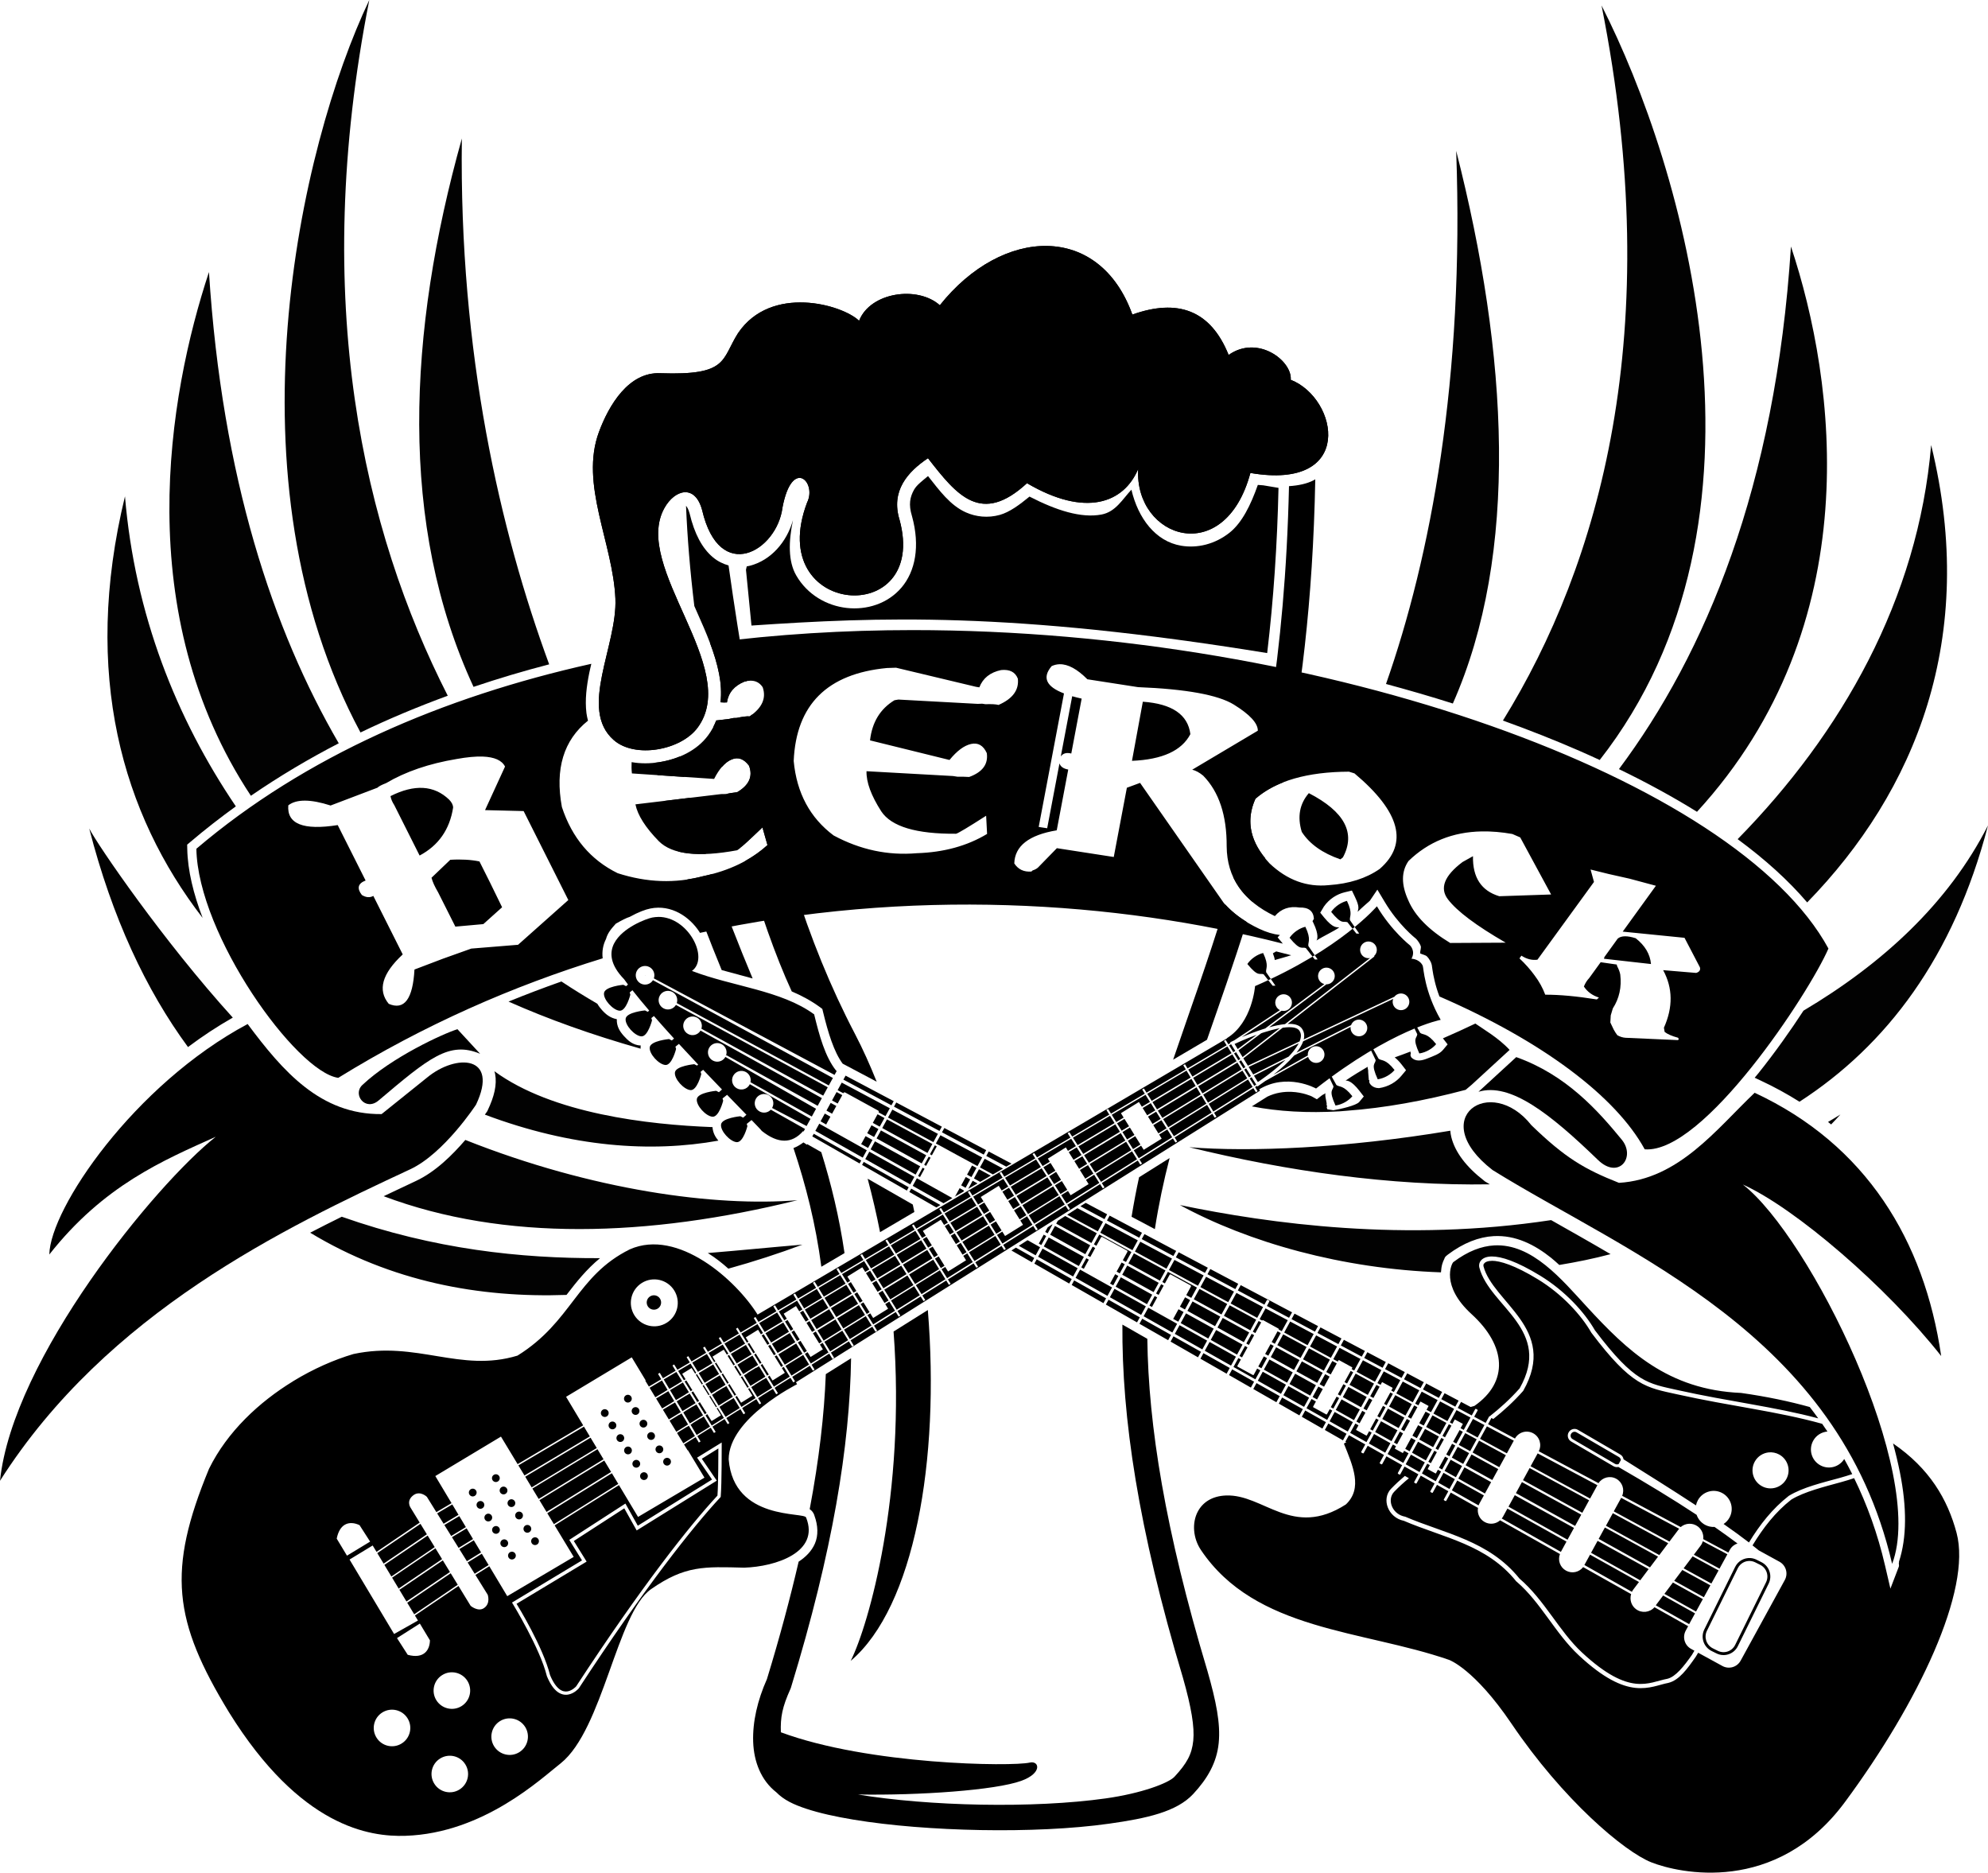 <svg xmlns="http://www.w3.org/2000/svg" xmlns:xlink="http://www.w3.org/1999/xlink" xmlns:inkscape="http://www.inkscape.org/namespaces/inkscape" version="1.1" width="262.664" height="247.383" viewBox="0 0 262.664 247.383">
<g>
<path d="M173.781 63.316C173.711 63.359 173.648 63.402 173.574 63.441 172.676 63.906 171.562 64.141 170.309 64.223 169.797 86.758 166.688 102.758 162.945 115.883 163.52 117.125 164.383 118.223 165.527 119.176 166.086 117.309 166.633 115.367 167.168 113.371 165.105 110.844 164.66 108.227 165.871 105.52 166.895 104.629 168.117 103.906 169.543 103.348 171.812 92.434 173.473 79.516 173.781 63.316ZM90.641 66.824C90.812 71 91.18 75.453 91.738 80.059 91.863 80.34 91.977 80.609 92.105 80.895 93.297 83.559 94.488 86.293 95.016 89.047 95.254 90.277 95.336 91.539 95.199 92.777L95.625 92.801 96.047 92.793C96.238 91.512 97.008 90.594 98.355 90.047 98.465 90.016 98.555 90.016 98.66 89.996 97.816 85.145 97.02 80.102 96.258 74.695 95.527 74.492 94.82 74.145 94.191 73.617 92.762 72.418 91.75 70.496 91.117 67.836 90.953 67.219 90.746 66.934 90.641 66.824ZM99.426 94.352C99.305 94.445 99.188 94.543 99.051 94.637 98.711 94.602 98.137 94.672 97.328 94.84L96.906 94.852 96.332 94.973 94.625 95.176C94.52 95.445 94.402 95.711 94.27 95.973 94.621 97.766 94.992 99.551 95.379 101.324 95.785 100.852 96.211 100.516 96.66 100.332 97.516 99.965 98.285 100.238 98.965 101.152 99.5 102.559 98.977 103.727 97.391 104.656 97.086 104.691 96.812 104.73 96.57 104.766 96.441 104.785 96.316 104.812 96.191 104.836 96.754 107.227 97.34 109.582 97.961 111.859 98.492 111.418 99.312 110.676 100.738 109.301L101.402 111.637C100.531 112.43 99.555 113.121 98.488 113.715 100.355 120.293 102.434 126.242 104.609 130.969 105.902 131.523 107.148 132.184 108.289 133.016L108.648 133.281 108.754 133.711C109.406 136.395 110.18 138.969 111.34 140.516L115.832 142.895C114.953 140.699 114.004 138.578 112.961 136.582 106.465 124.148 102.504 110.703 99.426 94.352ZM89.816 99.938C88.957 100.289 88.047 100.539 87.129 100.684 86.918 100.715 86.707 100.738 86.496 100.762 86.617 101.32 86.75 101.855 86.879 102.398L90.438 102.637C90.227 101.75 90.02 100.855 89.816 99.938ZM91.129 105.398 87.715 105.809C88.312 108.125 88.949 110.344 89.613 112.484 90.633 112.75 91.859 112.852 93.273 112.801 92.523 110.438 91.801 107.984 91.129 105.398ZM94.152 115.445C93.742 115.559 93.32 115.656 92.891 115.75 92.203 115.934 91.512 116.062 90.816 116.168 92.266 120.457 93.809 124.383 95.355 128.152 96.688 128.52 98.062 128.883 99.441 129.258 97.633 124.93 95.828 120.402 94.152 115.445ZM161.887 119.484C159.605 126.973 157.191 133.539 155 139.988L159.473 137.355C161.18 132.457 162.965 127.414 164.723 121.793 163.625 121.117 162.676 120.348 161.887 119.484ZM96.578 131.141C96.988 132.109 97.363 133 97.77 133.945L102.484 136.465C101.898 135.09 101.32 133.699 100.723 132.293 99.391 131.895 97.988 131.52 96.578 131.141ZM106.5 134.793C106.523 134.84 106.543 134.883 106.566 134.93 106.559 134.891 106.543 134.855 106.535 134.816 106.523 134.809 106.512 134.801 106.5 134.793ZM103.977 149.195C103.984 149.223 103.996 149.25 104.004 149.277 104.023 149.266 104.043 149.246 104.059 149.242ZM106.152 150.918C105.738 151.23 105.301 151.484 104.836 151.664 106.477 156.578 107.777 161.68 108.52 167.34L111.582 165.539C110.887 160.781 109.82 156.402 108.512 152.203L106.652 151.145 106.613 151.219ZM154.535 152.984 150.5 155.52C150.125 157.223 149.797 158.965 149.508 160.738L152.543 162.348 152.586 162.371C153.086 159.129 153.75 156.023 154.535 152.984ZM114.637 155.711C115.273 158.09 115.82 160.445 116.277 162.773L120.809 160.105C120.746 159.777 120.672 159.453 120.602 159.125L120.293 158.945ZM122.59 173.059 118.062 175.902C119.691 197.496 114.777 214.676 112.398 219.406 120.785 212.301 124.219 192.988 122.59 173.059ZM148.297 174.984C148.207 187.203 150.379 201.926 156.293 221.625 157.414 225.57 157.84 228.141 157.66 229.938 157.48 231.742 156.809 232.961 155.176 234.715 154.387 235.559 150.816 236.91 146.098 237.574 141.375 238.242 135.488 238.508 129.629 238.402 123.773 238.297 117.941 237.82 113.348 237.059 121.441 237.199 131.5 236.5 134.938 235.254 137.77 234.227 137.316 232.551 136.047 232.844 133.68 233.387 114.82 233.16 103.172 228.84 103.102 226.852 103.348 225.523 104.449 223.086L104.488 222.984 104.52 222.883C110.027 204.898 112.273 190.996 112.449 179.43L109.109 181.527C108.902 186.875 108.23 192.758 106.98 199.371 107.195 199.504 107.484 199.777 107.609 200.227 108.086 201.535 108.133 202.836 107.672 203.906 107.227 204.934 106.434 205.703 105.52 206.301 104.406 211.102 103.039 216.234 101.332 221.812 100.086 224.605 99.422 227.465 99.512 230.098 99.602 232.727 100.555 235.199 102.574 236.77 103.559 237.777 104.852 238.387 106.516 238.938 108.262 239.516 110.391 239.988 112.801 240.387 117.625 241.184 123.574 241.648 129.57 241.758 135.562 241.863 141.586 241.613 146.566 240.91 151.551 240.207 155.465 239.34 157.645 237 159.535 234.969 160.758 232.859 161.02 230.27 161.277 227.68 160.688 224.781 159.516 220.676V220.668L159.508 220.656C153.953 202.156 151.734 188.332 151.59 176.863L150.703 176.359 148.906 175.328ZM148.297 174.984"/>
<path d="M48.793 0C39.508 19.559 29.684 63.332 47.629 96.762 51.359 94.965 55.211 93.355 59.16 91.91 48.047 70.098 40.953 39.793 48.793 0ZM211.605 .723C220.184 43.898 211.297 74.609 198.574 95.188 202.109 96.461 205.508 97.805 208.738 99.215 209.629 99.605 210.5 100 211.363 100.398 236.238 68.621 222.445 22.027 211.605 .723ZM61.023 18.297C53.844 43.914 52.66 69.355 62.566 90.738 65.84 89.637 69.172 88.637 72.559 87.762 66.086 70.16 60.645 46.703 61.023 18.297ZM192.398 19.93C193.492 50.09 189.016 73.582 183.125 90.355 186.133 91.172 189.094 92.023 191.957 92.938 200.734 73.102 199.289 46.93 192.398 19.93ZM236.629 32.566C234.578 64.426 225.289 86.352 213.902 101.602 217.609 103.398 221.059 105.281 224.215 107.242 246.91 82.496 242.59 50.445 236.629 32.566ZM27.609 35.938C22.195 52.309 17.238 81.07 33.148 105.125 36.848 102.586 40.723 100.273 44.758 98.191 36.066 83.25 29.348 63.133 27.609 35.938ZM255.152 58.793C253.434 79.164 243.297 96.887 229.586 110.855 233.223 113.531 236.312 116.324 238.773 119.215 253.051 104.562 261.398 84.289 255.152 58.793ZM16.512 65.57C10.805 89.055 16.184 107.562 26.777 121.266 25.57 118.117 24.793 114.992 24.742 112.145L24.73 111.578 25.164 111.215C27.098 109.57 29.102 108.012 31.16 106.523 23.289 94.902 17.816 81.156 16.512 65.57ZM262.664 109.039C257.422 119.363 248.66 127.352 238.285 133.512 236.57 136.145 234.535 139.02 232.336 141.77 232.172 141.973 232.004 142.168 231.836 142.371L232.59 142.727C234.418 143.578 236.133 144.52 237.758 145.543 249.223 138.125 258.137 126.457 262.664 109.039ZM11.789 109.453C14.832 121.266 19.293 130.77 24.84 138.32 26.719 136.906 28.699 135.602 30.758 134.43 21.535 124.27 12.914 111.645 11.789 109.453ZM168.617 125.684C168.465 125.773 168.328 125.844 168.18 125.934 168.324 126.309 168.414 126.617 168.426 126.824 169.145 126.621 169.859 126.418 170.559 126.203 170.57 126.199 170.582 126.191 170.594 126.188 169.938 126.012 169.277 125.848 168.617 125.684ZM85.43 126.176C84.398 126.453 83.363 126.766 82.332 127.062 82.516 127.367 82.766 127.699 83.039 128.043 83.086 127.918 83.016 127.785 83.082 127.664 83.613 126.695 84.734 126.234 85.77 126.465 85.652 126.363 85.547 126.277 85.43 126.176ZM87.328 127.797C87.414 128.012 87.48 128.238 87.52 128.473L89.32 129.438C88.676 128.918 88.012 128.375 87.328 127.797ZM82.535 128.816 82.492 128.859 82.594 128.848ZM85.238 128.832C85.219 128.82 85.23 128.816 85.219 128.836 85.207 128.859 85.203 128.848 85.223 128.859 85.238 128.867 85.234 128.867 85.238 128.855L85.242 128.848C85.246 128.832 85.25 128.84 85.238 128.832ZM180.824 129.301C179.812 129.816 178.832 130.289 177.867 130.738L172.645 134.797C174.395 134.355 176.098 133.895 177.766 133.418L183.625 130.656C183.711 130.578 183.785 130.484 183.879 130.418 182.867 130.043 181.867 129.664 180.824 129.301ZM74.18 129.656C71.844 130.48 69.512 131.363 67.188 132.312 72.418 134.637 78.23 136.719 84.645 138.535 84.645 138.414 84.625 138.305 84.645 138.172 84.648 138.133 84.688 138.137 84.695 138.102 84.676 138.102 84.676 138.125 84.652 138.121 83.598 138.055 82.98 137.469 82.422 136.848 81.91 136.277 81.457 135.602 81.496 134.637 80.645 134.477 80.059 134.012 79.562 133.461 79.328 133.199 79.105 132.914 78.922 132.598 77.379 131.695 75.801 130.734 74.18 129.656ZM193.652 143.969 194.469 143.277 199.457 138.695C197.973 137.082 195.863 135.883 194.93 135.215 193.492 135.906 192.062 136.551 190.645 137.168 190.66 137.188 190.664 137.191 190.68 137.211L191.266 137.965 190.66 138.691C190.195 139.254 189.387 139.504 188.637 139.809 187.859 140.121 187.055 140.312 186.445 139.656 186.242 139.203 186.465 139.387 186.379 139.023H186.355L186.367 138.953C186.363 138.934 186.363 138.93 186.359 138.914 185.66 139.184 184.969 139.434 184.273 139.684 184.527 139.883 184.816 140.152 185.188 140.625L185.773 141.379 185.168 142.105C184.488 142.93 183.453 143.566 182.195 143.746 181.246 143.738 180.957 143.074 180.957 143.074 180.828 142.785 180.988 142.922 180.906 142.672L180.855 142.68 180.766 141.574H180.777C180.789 141.34 180.668 141.051 180.703 140.926 179.734 141.508 178.883 141.996 177.781 142.75 178.012 142.75 178.543 142.734 179.605 144.09L180.191 144.848 179.586 145.574C179.203 146.039 177.062 146.527 176.164 146.668L175.375 146.539C175.199 146.148 175.402 146.316 175.312 145.996L175.273 146.008 175.285 145.754C175.148 145.039 175.055 144.68 175.133 144.414 174.914 144.578 174.828 144.566 174.605 144.738L173.992 145.219 173.297 144.828C173.297 144.828 172.172 144.293 170.602 144.234 169.66 144.203 168.562 144.336 167.453 144.867L165.402 146.156C168.891 146.84 172.766 147.055 176.988 146.812L177.988 146.73C182.91 146.363 188.109 145.441 193.652 143.969ZM60.281 136.93C58.824 137.43 54.914 139.184 51.539 141.445 51.949 141.656 52.352 141.883 52.762 142.086 54.492 140.676 55.973 139.57 57.336 138.855 58.84 138.07 60.328 138.406 61.82 138.605ZM32.461 137.535C30.578 138.609 28.758 139.824 27.012 141.117 32.594 147.879 39.16 152.852 46.477 156.273 48.902 155.074 51.27 153.938 53.488 152.902 54.992 152.199 56.688 150.703 58.105 149.191 56.523 148.508 54.938 147.781 53.355 147.012L51.027 148.883 50.434 148.895C45.996 148.941 42.297 147.34 39.238 144.965 36.617 142.926 34.523 140.23 32.461 137.535ZM90.59 138.543 90.527 138.801 90.641 138.707ZM88.051 138.559C87.848 138.59 87.758 138.586 87.48 138.66 87.371 138.691 87.32 138.719 87.23 138.75 87.277 138.867 87.266 138.84 87.414 139.004 87.586 139.195 87.637 139.211 87.762 139.285 87.793 139.227 87.812 139.215 87.844 139.148 87.969 138.871 88 138.727 88.051 138.559ZM91.906 139.312 91.863 139.352 91.961 139.34ZM95.863 141.043C95.719 141.121 95.574 141.152 95.43 141.191 95.637 141.234 95.848 141.273 96.055 141.32 96.102 141.293 96.148 141.27 96.184 141.227ZM200.516 141.223 198.539 143.039C199.703 142.684 200.863 142.309 202.031 141.906 201.535 141.668 201.043 141.43 200.516 141.223ZM65.324 141.512C65.359 141.629 65.395 141.746 65.418 141.867 65.676 143.305 65.305 144.848 64.441 146.664L64.391 146.777 64.332 146.867C64.332 146.867 64.129 147.152 64.062 147.246 75.586 151.574 86 152.281 94.914 150.684 94.508 150.203 94.188 149.633 94.137 148.895 85.652 148.574 72.992 147.133 65.324 141.512ZM61.762 142.141C61.645 142.207 61.57 142.258 61.441 142.328 60.395 142.875 59.449 143.59 58.02 144.719 58.953 145.16 59.871 145.547 60.789 145.938 61.09 145.52 61.34 145.156 61.367 145.113 61.996 143.742 62.102 142.809 62.043 142.473 61.984 142.137 62.016 142.219 61.762 142.141ZM208.031 145.848C207.176 146.078 206.324 146.301 205.469 146.516 207.559 148.109 209.734 150.082 212.035 152.309 212.562 152.82 212.957 152.953 213.16 152.973 213.367 152.992 213.43 152.949 213.512 152.863 213.68 152.688 213.895 152.121 213.27 151.363 211.793 149.562 210.086 147.625 208.031 145.848ZM232.074 146.637C230.844 147.863 229.574 149.203 228.234 150.523 230.246 149.691 232.199 148.758 234.098 147.723 233.441 147.344 232.77 146.98 232.074 146.637ZM243.164 147.227C242.621 147.57 242.074 147.891 241.527 148.215 241.664 148.324 241.801 148.43 241.938 148.543 242.348 148.109 242.766 147.68 243.164 147.227ZM198.91 147.996C197.66 148.262 196.414 148.516 195.18 148.75 195.18 148.918 195.203 149.109 195.266 149.348 195.48 150.199 196.32 151.582 198.289 153.117 199.898 154.113 201.637 155.129 203.391 156.156 205.055 156.023 206.707 155.855 208.344 155.645 206.016 154.309 203.848 152.621 201.09 149.953L201 149.859 200.926 149.77C200.242 148.906 199.559 148.359 198.91 147.996ZM96.668 148.969C96.703 149.055 96.703 149.051 96.836 149.199 97.008 149.391 97.059 149.406 97.184 149.48 97.215 149.426 97.234 149.41 97.266 149.344 97.344 149.172 97.359 149.086 97.391 148.977 97.152 148.977 96.918 148.973 96.668 148.969ZM191.621 149.371C177.723 151.699 165.09 152.195 157.129 151.551 170.082 154.727 183.734 156.676 196.84 156.453 196.652 156.34 196.449 156.223 196.262 156.105L196.18 156.059 196.113 155.996C193.684 154.121 192.254 152.191 191.758 150.23 191.684 149.945 191.645 149.66 191.621 149.371ZM237.906 150.262C228.766 155.227 219.43 158.375 210.32 160.227 212.562 161.547 214.824 162.918 217.113 164.375 221.492 162.891 225.762 160.949 229.816 158.457 229.594 158.254 229.371 158.066 229.164 157.902L231.004 154.828C231.105 154.871 231.258 155.035 231.359 155.082L231.379 155.051C231.402 155.066 231.426 155.117 231.449 155.141 232.043 155.418 232.664 155.766 233.289 156.121 235.324 154.66 237.293 153.047 239.184 151.277 238.773 150.93 238.344 150.594 237.906 150.262ZM61.484 150.59C59.801 152.539 57.574 154.789 54.941 156.016 53.586 156.648 52.125 157.344 50.691 158.023 66.613 164.008 85.586 163.438 105.359 158.551 94.512 159.438 78.25 157.25 61.484 150.59ZM29.312 153.551C32.047 156.348 34.898 158.73 37.836 160.785 38.863 160.215 39.883 159.66 40.895 159.121 37.109 157.586 33.25 155.762 29.312 153.551ZM155.895 159.191C164.996 164.148 177.336 167.621 190.387 168.082 190.414 167.664 190.469 167.285 190.559 166.98 190.633 166.73 190.719 166.523 190.812 166.344 190.906 166.164 190.828 166.09 191.285 165.746 193.367 164.18 195.402 163.406 197.344 163.297 200.254 163.133 202.789 164.445 204.938 166.16 205.312 166.461 205.664 166.785 206.02 167.105 208.293 166.73 210.559 166.273 212.797 165.676 210.141 164.117 207.516 162.637 204.941 161.18 185.613 164.117 167.793 161.656 155.895 159.191ZM45.156 160.734C43.77 161.426 42.402 162.098 40.98 162.844 51.68 169.324 63.371 171.469 74.852 171.062 74.871 171.035 74.891 171.012 74.91 170.984 76.164 169.352 77.484 167.688 79.277 166.207 68.793 166.242 57.406 165.051 45.156 160.734ZM106.023 164.422C102.062 164.75 97.867 165.176 93.512 165.531 93.547 165.551 93.582 165.57 93.613 165.59 94.566 166.191 95.434 166.875 96.234 167.594 99.605 166.66 102.887 165.594 106.023 164.422ZM194.91 165.539 194.871 165.578C194.875 165.574 194.883 165.574 194.887 165.57 194.898 165.562 194.902 165.551 194.91 165.539ZM88.492 165.875C86.91 165.969 85.34 166.066 83.711 166.121L83.707 166.125C81.117 167.418 79.496 169.051 77.984 170.898 79.504 170.785 81.02 170.629 82.523 170.434 82.855 169.648 83.418 168.949 84.191 168.469 85.957 167.375 88.234 167.738 89.598 169.215 90.883 168.949 92.156 168.656 93.418 168.34 93.074 168.078 92.723 167.828 92.352 167.594 91.086 166.797 89.781 166.203 88.492 165.875ZM194.41 166.734C193.926 166.984 193.449 167.215 192.926 167.598 192.914 167.633 192.906 167.641 192.891 167.688 192.855 167.801 192.828 167.953 192.809 168.133 193.34 168.133 193.875 168.129 194.406 168.121 194.371 167.996 194.316 167.883 194.281 167.758V167.754C194.195 167.422 194.34 167.078 194.41 166.734ZM197.77 167.934C197.781 167.957 197.805 167.984 197.816 168.008 197.887 168.004 197.953 168 198.02 167.996 197.941 167.977 197.84 167.945 197.77 167.934ZM197.77 167.934" fill-opacity=".992"/>
<path d="M120.578 83.238C111.605 83.238 102.621 83.785 93.805 84.93 94.32 86.293 94.75 87.668 95.016 89.047 95.254 90.277 95.336 91.539 95.203 92.777L95.625 92.801 96.047 92.793C96.238 91.512 97.008 90.594 98.355 90.047 98.625 89.969 98.879 89.93 99.113 89.922 99.824 89.898 100.375 90.188 100.77 90.785 101.27 92.227 100.695 93.508 99.051 94.637 98.711 94.602 98.137 94.672 97.328 94.84L96.906 94.852 96.332 94.973 94.637 95.176C94.371 95.859 94.02 96.52 93.555 97.148 92.062 99.168 89.625 100.285 87.129 100.684 85.914 100.875 84.656 100.898 83.453 100.68 83.426 101.156 83.434 101.652 83.492 102.172L94.352 102.898C95.043 101.535 95.812 100.68 96.66 100.332 97.516 99.965 98.285 100.238 98.965 101.152 99.5 102.559 98.977 103.727 97.391 104.656 97.086 104.691 96.812 104.73 96.57 104.766 96.34 104.801 96.109 104.844 95.883 104.891L95.277 104.902 83.957 106.258C84.246 107.691 85.277 109.316 87.055 111.133 88.809 112.879 92.254 113.273 97.387 112.324 97.641 112.219 98.758 111.211 100.738 109.301L101.402 111.637C99.195 113.648 96.359 115.02 92.891 115.75 89.234 116.73 85.477 116.598 81.609 115.352 78.035 113.594 75.574 110.68 74.238 106.605V106.602C73.312 101.578 74.465 97.781 77.688 95.203 77.605 94.871 77.527 94.539 77.484 94.203 77.27 92.441 77.504 90.652 77.859 88.883 77.938 88.477 78.039 88.094 78.129 87.691 58.484 92.07 40.332 99.887 25.945 112.125 26.148 123.52 39.137 141.605 44.691 142.387 56.039 135.383 67.809 130.23 79.629 126.598 79.512 125.668 79.691 124.777 80.07 124.043 80.27 123.309 80.668 122.789 81.363 122.023 82.203 121.543 82.77 121.254 83.203 121.121 84.344 120.488 85.297 120.141 85.938 120.016 88.707 119.461 91.098 121.113 92.383 123.066 92.418 123.121 92.445 123.18 92.48 123.234 120.168 117.227 147.414 119.02 169.5 124.66 169.488 124.645 169.48 124.645 169.469 124.629L168.805 123.824 169.102 123.516C168.246 123.418 167.332 123.152 166.352 122.684 164.434 121.777 162.883 120.645 161.699 119.293L150.633 103.422 148.887 104.066 147.156 113.211 139.641 112.047 137.129 114.621C136.949 114.773 136.719 114.898 136.438 114.984L136.273 115.133C135.281 115.211 134.527 114.855 134.012 114.062 134.078 111.758 135.945 110.301 139.621 109.688L141.141 101.66C140.496 101.543 140.113 101.27 139.984 100.844L138.359 109.414 137.238 109.242 140.578 91.605C138.227 90.707 137.664 89.508 138.949 87.996 139.289 87.836 139.645 87.754 140.012 87.746 141.113 87.727 142.332 88.391 143.668 89.734L150.363 90.773C156.719 91.027 160.938 91.797 163.02 93.078 165.145 94.395 166.199 95.543 166.191 96.527L157.523 101.68C157.992 101.793 158.473 102.055 158.973 102.469 161.059 104.598 162.094 107.711 162.074 111.812 162.109 115.934 164.23 119.004 168.441 121.02 169.262 120.055 170.352 119.676 171.703 119.887 172.895 119.852 173.527 120.344 173.602 121.367 173.551 121.48 173.477 121.578 173.414 121.684L173.531 121.922C174.309 123.543 174.039 124.113 173.934 124.25 174.773 123.688 176.297 123.004 176.957 122.504 176.605 122.48 176.141 122.645 174.961 121.215L174.438 120.57 174.859 119.863 174.879 119.824 174.898 119.789C175.621 118.742 176.652 118.113 177.691 117.867L178.621 117.645 179.031 118.504C179.688 119.863 179.449 120.09 179.375 120.457 179.848 119.984 180.977 119.008 180.988 118.996L181.984 117.523 182.941 119.121C184.766 122.191 187.023 123.957 187.023 123.957L187.074 123.996 187.113 124.039C187.113 124.039 187.492 124.398 187.707 124.957 187.805 125.199 187.625 125.609 187.629 125.945 187.926 126.094 188.352 126.16 188.535 126.348 188.918 126.738 189.09 127.203 189.098 127.223 189.195 127.488 189.18 127.547 189.199 127.664 189.219 127.797 189.242 127.957 189.27 128.141 189.324 128.508 189.41 128.996 189.555 129.59 189.695 130.18 189.895 130.875 190.184 131.637 203.758 137.523 213.477 144.82 217.309 151.828 225.082 152.441 239.008 131.238 241.582 125.305 229.426 102.973 175.215 83.23 120.578 83.238ZM118.391 88.207 128.973 90.734 129.395 90.801C129.871 89.578 130.832 88.816 132.273 88.516 133.41 88.402 134.145 88.781 134.484 89.656 134.648 91.152 133.801 92.309 131.93 93.125 131.602 93.031 131.02 93 130.191 93.027L129.773 92.961 129.184 92.984 118.699 92.414 118.18 92.504C116.297 93.645 115.223 95.41 114.953 97.805L125.453 100.395C126.441 99.184 127.391 98.48 128.301 98.281 129.223 98.074 129.918 98.473 130.379 99.484 130.59 100.953 129.809 102.004 128.047 102.641 127.738 102.621 127.465 102.609 127.215 102.605 126.98 102.602 126.746 102.602 126.516 102.609L125.918 102.516 114.488 101.879C114.449 103.332 115.098 105.098 116.438 107.184 117.77 109.195 121.062 110.18 126.32 110.141 126.594 110.078 127.918 109.285 130.293 107.762L130.418 110.164C127.797 111.746 124.703 112.598 121.133 112.711 117.32 113.039 113.656 112.258 110.141 110.367 107.02 108.031 105.262 104.75 104.867 100.531V100.527C105.188 93.09 109.297 88.996 117.188 88.246ZM141.664 91.973 140.156 99.93C140.445 99.516 140.906 99.383 141.543 99.543L142.914 92.289C142.461 92.191 142.055 92.082 141.664 91.973ZM150.996 92.699 149.562 100.508C153.566 100.344 156.137 99.172 157.277 96.984 156.953 94.402 154.859 92.973 150.996 92.699ZM63.773 99.945C65.328 100.004 66.312 100.441 66.727 101.266L64.086 107.02 69.184 107.145 75.09 118.898 68.449 124.809 62.266 125.312 58.523 126.648 54.762 128.078C54.547 131.988 53.414 133.496 51.363 132.609 49.863 130.797 50.48 128.621 53.211 126.082L49.324 118.352C48.863 118.613 48.363 118.57 47.812 118.234 47.125 117.344 47.289 116.707 48.305 116.32L44.621 108.996C40.074 109.715 37.895 108.848 38.09 106.391 39.16 105.551 41.027 105.559 43.68 106.41L49.867 104.059C50.031 103.887 50.414 103.684 51.016 103.453 53.574 101.938 56.691 100.871 60.359 100.262 61.703 100.02 62.84 99.914 63.773 99.945ZM178.234 101.941 178.961 102.168C185.012 107.246 186.125 111.449 182.297 114.785 180.516 116.031 178.273 116.746 175.562 116.93 172.676 117.219 170.07 116.266 167.746 114.062 165.172 111.316 164.551 108.473 165.871 105.52 168.586 103.156 172.707 101.965 178.234 101.941ZM55.906 104.086C54.617 104.012 53.176 104.371 51.594 105.168 51.629 105.367 51.688 105.562 51.77 105.758 51.848 105.949 51.961 106.152 52.098 106.367L55.441 113.02C57.938 111.691 59.414 109.582 59.867 106.691 59.867 106.344 59.691 105.988 59.336 105.629 58.34 104.676 57.199 104.164 55.906 104.086ZM172.93 104.777C171.703 106.199 171.391 107.902 171.996 109.895 173.023 111.492 174.727 112.703 177.098 113.523L177.434 113.262C179.156 110.047 177.656 107.215 172.93 104.777ZM195.777 109.832C197.059 109.809 198.402 109.922 199.816 110.172L200.859 110.625 204.941 118.164 198.09 118.395C195.715 117.676 194.559 115.914 194.617 113.105L193.238 113.875C190.828 115.691 190.188 117.332 191.309 118.805 192.508 120.379 195.051 122.285 198.941 124.531L191.609 124.57C188.789 122.863 186.945 120.988 186.074 118.945 185.125 116.867 185.133 115.133 186.098 113.742 188.715 111.207 191.941 109.902 195.777 109.832ZM61.543 113.57C60.902 113.535 60.219 113.535 59.492 113.582L57.012 115.953C57.078 116.211 57.184 116.5 57.328 116.824 57.469 117.133 57.656 117.492 57.891 117.891L60.164 122.41 63.859 122.078 66.34 119.852 64.73 116.555 63.348 113.801C62.789 113.684 62.188 113.605 61.543 113.57ZM210.152 114.867 212.539 115.457 215.293 116.074 218.785 117.012 214.402 123.07 222.566 123.887C222.602 123.938 222.777 124.277 223.102 124.914 223.43 125.539 223.93 126.496 224.598 127.781 224.703 128.141 224.539 128.391 224.109 128.527L219.742 128.16C221.023 130.52 221.059 133.055 219.844 135.766L219.941 136.316C220.289 136.605 220.883 136.863 221.723 137.094L221.805 137.273 221.711 137.402 214.77 137.094C214.406 137.07 214.043 136.957 213.688 136.754 213.527 136.543 213.367 136.297 213.211 136.012 213.07 135.723 212.922 135.41 212.766 135.078L212.82 134.133 213.094 133.215C213.945 131.895 214.273 130.406 214.078 128.75 214.027 128.434 213.891 128.062 213.664 127.633L213.609 127.418 211.488 127.113 209.98 129.195C209.832 129.355 209.695 129.527 209.574 129.719 209.465 129.898 209.363 130.098 209.27 130.32 209.727 131.016 210.387 131.504 211.262 131.781L210.98 132.031C208.336 131.605 206.066 131.398 204.164 131.402 203.828 130.5 203.359 129.656 202.766 128.867 202.191 128.074 201.523 127.324 200.758 126.605L201.016 126.246C201.711 126.699 202.418 126.879 203.133 126.781L210.605 116.508ZM181.812 121.391C181.598 121.625 181.016 122.102 180.5 122.582L181.469 123.973C181.914 124.145 182.48 123.836 182.75 124.266V124.273C183.023 124.719 182.609 125.16 182.559 125.656L183.266 126.551 181.199 128.156C182.77 128.699 184.309 129.262 185.805 129.84L186.195 129.656 186.086 129.957C186.52 130.125 186.93 130.305 187.355 130.477 187.324 130.367 187.281 130.242 187.254 130.141 187.09 129.461 186.992 128.883 186.934 128.477 186.902 128.273 186.875 128.109 186.859 128.004 186.859 128 186.859 127.996 186.859 127.992 186.855 127.992 186.859 128 186.848 127.992 186.801 127.945 186.727 127.859 186.379 127.824L184.582 127.648 185.461 126.07C185.578 125.859 185.535 125.871 185.512 125.809 185.488 125.746 185.48 125.746 185.48 125.746L185.57 125.816C185.57 125.816 183.547 123.719 181.812 121.391ZM86.996 122.34C86.801 122.344 86.605 122.359 86.406 122.398 86.309 122.418 85.293 122.738 84.383 123.246 83.473 123.75 82.598 124.477 82.234 125.172L82.219 125.203C82.105 125.426 82.043 125.645 82.023 125.875 84.637 125.121 87.25 124.434 89.863 123.82 89.105 122.961 88.102 122.34 86.996 122.34ZM214.68 123.688C214.281 123.695 213.969 123.797 213.738 123.996L211.988 126.418 211.922 126.652 218.137 127.352C218.02 126.047 217.348 124.91 216.117 123.945 215.555 123.766 215.074 123.68 214.68 123.688ZM178.469 124.285C177.734 124.844 176.098 125.582 175.16 126.211L175.168 126.219C176.223 126.531 177.242 126.867 178.27 127.195L178.91 126.703C178.902 126.688 178.879 126.699 178.871 126.684 178.414 125.953 178.973 125.227 179.375 124.516L178.66 124.535ZM180.797 125.406 180.816 125.457 180.855 125.422C180.836 125.41 180.816 125.402 180.797 125.406ZM180.797 125.406"/>
<path d="M60.441 135.961 63.434 139.207C59.359 137.5 56.691 139.738 50.02 145.379 48.277 146.855 46.543 144.594 47.871 143.336 51.727 139.691 58.516 136.559 60.441 135.961ZM60.441 135.961"/>
<path d="M32.719 135.277C17.719 143.289 6.629 159.645 6.516 165.723 13.719 156.578 21.559 153.297 28.504 150.172 20.562 156.441 1.68 179.453 0 195.617 14.168 173.332 37.648 162.184 54.211 154.461 58.676 152.379 62.895 145.93 62.895 145.93 65.984 139.414 60.285 139.168 56.434 142.344L50.418 147.176C42.359 147.258 37.391 141.547 32.719 135.277ZM32.719 135.277"/>
<path d="M200.332 139.648 195.344 144.227C199.574 142.965 204.852 147.164 211.133 153.234 213.867 155.879 216.18 152.875 214.266 150.543 211.133 146.727 206.961 142.004 200.332 139.648ZM200.332 139.648"/>
<path d="M181.918 119.727C181.918 119.727 177.191 125.352 165.824 130.266 165.824 130.266 165.48 135.051 162.121 137.137L162.523 137.797 162.539 137.789 162.504 137.73 162.695 137.609 162.707 137.605C162.707 137.605 162.84 137.543 163.066 137.438L169.113 133.441C168.926 133.352 168.77 133.207 168.66 133.031 168.336 132.512 168.496 131.832 169.012 131.512 169.531 131.188 170.211 131.348 170.531 131.863 170.855 132.383 170.695 133.062 170.18 133.383 169.926 133.539 169.625 133.59 169.336 133.52L164.066 137.004C164.82 136.688 165.805 136.301 166.832 135.969 166.941 135.934 167.055 135.898 167.164 135.863L174.977 130C174.699 129.93 174.465 129.758 174.312 129.516 173.992 128.996 174.152 128.316 174.668 127.996 175.184 127.672 175.867 127.832 176.188 128.348 176.508 128.867 176.352 129.547 175.832 129.867 175.656 129.977 175.453 130.035 175.242 130.035L167.684 135.711C168.414 135.508 169.133 135.352 169.785 135.289L181.016 126.562C180.566 126.648 180.113 126.449 179.871 126.059 179.551 125.543 179.707 124.863 180.227 124.539 180.742 124.219 181.422 124.379 181.746 124.895 182.027 125.348 181.945 125.934 181.551 126.293L181.598 126.348 170.125 135.266C170.527 135.242 170.895 135.27 171.219 135.359 171.582 135.461 171.895 135.656 172.078 135.969 172.297 136.309 172.359 136.699 172.301 137.098 172.289 137.168 172.273 137.238 172.258 137.312L184.23 131.676C184.309 131.57 184.41 131.477 184.523 131.406 185.043 131.086 185.723 131.246 186.043 131.762 186.363 132.277 186.207 132.957 185.688 133.281 185.172 133.602 184.492 133.441 184.168 132.926 183.988 132.637 183.953 132.277 184.074 131.957L172.184 137.555C172.098 137.805 171.977 138.055 171.824 138.305 171.676 138.555 171.496 138.809 171.301 139.059L178.512 135.422C178.594 135.188 178.754 134.992 178.965 134.859 179.484 134.539 180.164 134.699 180.484 135.215 180.809 135.73 180.648 136.41 180.133 136.734 179.613 137.055 178.934 136.895 178.613 136.379 178.477 136.164 178.422 135.914 178.453 135.664L171.004 139.422C170.621 139.863 170.188 140.301 169.738 140.715 169.234 141.18 168.723 141.605 168.242 141.988L172.797 139.43C172.754 139.008 172.953 138.598 173.312 138.375 173.828 138.051 174.508 138.211 174.832 138.727 175.152 139.246 174.992 139.926 174.477 140.25 173.957 140.57 173.277 140.41 172.957 139.895 172.902 139.809 172.863 139.719 172.836 139.621L167.172 142.805C166.633 143.199 166.262 143.449 166.262 143.449L166.074 143.574 166.012 143.473 165.992 143.488 166.277 143.961C170.027 141.629 173.883 143.797 173.883 143.797 183.949 135.926 190.352 134.723 190.352 134.723 188.191 130.961 188.094 127.891 187.984 127.602 187.984 127.602 187.711 126.762 186.492 126.645 187.066 125.617 186.297 124.887 186.297 124.887 186.297 124.887 183.863 122.992 181.922 119.723ZM162.633 137.953 162.621 137.961 163.168 138.863 163.184 138.852ZM163.121 137.91 163.535 138.59 166.059 136.695C164.496 137.258 163.289 137.832 163.121 137.91ZM166.641 136.496 163.633 138.75 164.18 139.645 169.086 135.832C168.41 135.957 167.68 136.156 166.961 136.387 166.852 136.422 166.746 136.457 166.641 136.496ZM163.27 139.023 163.816 139.926 163.832 139.91 163.281 139.012ZM169.477 135.766 164.277 139.809 164.879 140.785 171.711 137.57C171.789 137.383 171.844 137.203 171.867 137.035 171.914 136.719 171.867 136.449 171.711 136.203L171.707 136.199V136.195C171.586 135.996 171.391 135.863 171.098 135.781 170.805 135.699 170.418 135.68 169.98 135.711 169.82 135.723 169.652 135.746 169.477 135.77ZM163.934 140.078 163.918 140.094 164.469 141.004 164.488 140.992ZM164.57 141.16 165.191 142.184 165.211 142.168 164.586 141.145ZM164.973 140.945 165.582 141.941 170.27 139.578C170.742 139.078 171.16 138.566 171.449 138.082 171.496 137.996 171.543 137.918 171.586 137.832ZM165.289 142.344 165.891 143.328 165.91 143.316 165.309 142.328ZM165.68 142.102 166.195 142.945C166.367 142.828 167.91 141.809 169.438 140.398 169.578 140.27 169.715 140.133 169.852 140ZM187.527 139.164C188.438 139.031 189.289 138.496 189.75 137.934 188.562 136.414 188.047 136.762 187.641 136.445L186.602 134.57 186.43 134.895 187.258 136.629C187.195 137.215 186.574 137.059 187.527 139.164ZM182.031 142.578C182.945 142.445 183.793 141.91 184.254 141.352 183.066 139.832 182.551 140.176 182.145 139.859L181.105 137.988 180.934 138.312 181.762 140.047C181.699 140.629 181.082 140.477 182.031 142.578ZM176.453 146.043C177.367 145.914 178.219 145.375 178.68 144.816 177.488 143.297 176.977 143.645 176.57 143.328L175.527 141.453 175.355 141.777 176.188 143.512C176.121 144.098 175.504 143.941 176.453 146.047ZM175.879 120.465C176.402 119.703 177.258 119.18 177.965 119.012 178.801 120.754 178.262 121.059 178.367 121.562L179.586 123.328 179.219 123.336 178.031 121.828C177.477 121.625 177.344 122.25 175.879 120.465ZM170.383 123.883C170.906 123.121 171.762 122.594 172.469 122.43 173.305 124.168 172.766 124.477 172.871 124.98L174.09 126.742 173.723 126.754 172.535 125.242C171.984 125.043 171.848 125.664 170.383 123.883ZM164.805 127.348C165.328 126.586 166.184 126.062 166.891 125.895 167.727 127.637 167.191 127.941 167.293 128.445L168.516 130.211 168.148 130.219 166.957 128.707C166.406 128.508 166.273 129.129 164.805 127.348ZM87.207 171.559C87.484 172.008 87.348 172.594 86.902 172.871 86.457 173.148 85.867 173.012 85.59 172.566 85.312 172.117 85.449 171.531 85.898 171.254 86.344 170.977 86.93 171.113 87.207 171.559M88.574 192.824C88.723 193.066 88.648 193.383 88.406 193.531 88.168 193.684 87.852 193.609 87.699 193.367 87.551 193.129 87.625 192.809 87.867 192.66 88.105 192.512 88.422 192.582 88.574 192.824M87.559 191.195C87.707 191.434 87.633 191.75 87.395 191.902 87.152 192.051 86.836 191.977 86.688 191.734 86.535 191.496 86.609 191.18 86.852 191.027 87.094 190.879 87.41 190.953 87.559 191.195M86.465 189.434C86.613 189.672 86.539 189.992 86.297 190.141 86.059 190.289 85.742 190.215 85.59 189.977 85.441 189.734 85.516 189.418 85.758 189.27 85.996 189.117 86.312 189.191 86.465 189.434M85.449 187.801C85.598 188.043 85.523 188.359 85.285 188.508 85.043 188.656 84.727 188.586 84.578 188.344 84.426 188.102 84.5 187.785 84.742 187.637 84.984 187.488 85.301 187.559 85.449 187.801M84.41 186.129C84.559 186.371 84.484 186.688 84.246 186.836 84.004 186.984 83.688 186.914 83.539 186.672 83.387 186.43 83.461 186.113 83.703 185.965 83.945 185.812 84.262 185.887 84.41 186.129M83.395 184.496C83.547 184.738 83.473 185.055 83.23 185.203 82.988 185.355 82.672 185.281 82.523 185.039 82.375 184.801 82.449 184.48 82.688 184.332 82.93 184.184 83.246 184.258 83.395 184.496M85.52 194.73C85.668 194.969 85.594 195.289 85.355 195.438 85.113 195.586 84.797 195.512 84.648 195.273 84.496 195.031 84.57 194.715 84.812 194.566 85.055 194.414 85.371 194.488 85.52 194.73M84.504 193.098C84.656 193.34 84.582 193.656 84.34 193.805 84.098 193.957 83.781 193.883 83.633 193.641 83.484 193.402 83.559 193.082 83.797 192.934 84.039 192.785 84.355 192.855 84.504 193.098M83.41 191.336C83.559 191.578 83.488 191.895 83.246 192.047 83.004 192.195 82.688 192.121 82.539 191.879 82.391 191.641 82.461 191.324 82.703 191.172 82.945 191.023 83.262 191.098 83.41 191.336M82.395 189.707C82.547 189.945 82.473 190.262 82.23 190.414 81.992 190.562 81.672 190.488 81.523 190.246 81.375 190.008 81.449 189.691 81.688 189.539 81.93 189.391 82.246 189.465 82.395 189.703M81.355 188.031C81.508 188.273 81.434 188.59 81.191 188.738 80.949 188.891 80.633 188.816 80.484 188.574 80.336 188.336 80.41 188.016 80.648 187.867 80.891 187.719 81.207 187.793 81.355 188.031M80.344 186.402C80.492 186.641 80.418 186.957 80.18 187.109 79.938 187.258 79.621 187.184 79.469 186.941 79.32 186.703 79.395 186.387 79.637 186.234 79.875 186.086 80.191 186.16 80.344 186.402M71.129 203.324C71.277 203.566 71.203 203.883 70.965 204.031 70.723 204.18 70.406 204.109 70.258 203.867 70.105 203.625 70.18 203.309 70.422 203.16 70.664 203.008 70.98 203.082 71.129 203.324M70.113 201.691C70.266 201.934 70.191 202.25 69.949 202.398 69.707 202.551 69.391 202.477 69.242 202.234 69.094 201.996 69.168 201.676 69.406 201.527 69.648 201.379 69.965 201.449 70.113 201.691M69.02 199.93C69.168 200.172 69.094 200.488 68.855 200.641 68.613 200.789 68.297 200.715 68.148 200.473 67.996 200.234 68.07 199.914 68.312 199.766 68.555 199.617 68.871 199.691 69.02 199.93M68.004 198.301C68.156 198.539 68.082 198.855 67.84 199.008 67.598 199.156 67.281 199.082 67.133 198.844 66.984 198.602 67.059 198.285 67.297 198.133 67.539 197.984 67.855 198.059 68.004 198.301M66.965 196.629C67.117 196.867 67.043 197.184 66.801 197.336 66.559 197.484 66.242 197.41 66.094 197.168 65.945 196.93 66.02 196.613 66.258 196.461 66.5 196.312 66.816 196.387 66.965 196.629M65.953 194.996C66.102 195.234 66.027 195.555 65.785 195.703 65.547 195.852 65.23 195.781 65.078 195.539 64.93 195.297 65.004 194.98 65.246 194.832 65.484 194.68 65.801 194.754 65.953 194.996M68.074 205.227C68.227 205.469 68.152 205.785 67.91 205.934 67.668 206.086 67.352 206.012 67.203 205.77 67.055 205.531 67.129 205.211 67.367 205.062 67.609 204.914 67.926 204.984 68.074 205.227M67.062 203.598C67.211 203.836 67.137 204.152 66.895 204.305 66.656 204.453 66.34 204.379 66.188 204.137 66.039 203.898 66.113 203.582 66.355 203.43 66.594 203.281 66.91 203.355 67.062 203.598M65.965 201.836C66.117 202.074 66.043 202.395 65.801 202.543 65.562 202.691 65.242 202.617 65.094 202.379 64.945 202.137 65.02 201.82 65.258 201.672 65.5 201.52 65.816 201.594 65.965 201.836M64.953 200.203C65.102 200.445 65.027 200.762 64.789 200.91 64.547 201.059 64.23 200.988 64.078 200.746 63.93 200.504 64.004 200.188 64.246 200.039 64.484 199.887 64.801 199.961 64.953 200.203M63.914 198.531C64.062 198.773 63.988 199.09 63.746 199.238 63.508 199.387 63.191 199.316 63.039 199.074 62.891 198.832 62.965 198.516 63.207 198.367 63.445 198.219 63.762 198.289 63.914 198.531M62.898 196.898C63.047 197.141 62.973 197.457 62.734 197.605 62.492 197.758 62.176 197.684 62.027 197.441 61.875 197.203 61.949 196.887 62.191 196.734 62.434 196.586 62.75 196.66 62.898 196.902M85.258 182.391 85.73 183.168 87.367 182.207 86.941 181.492 87.172 181.355 87.594 182.07 89.273 181.082 88.848 180.387 89.07 180.25 89.504 180.949 91.145 179.984 90.719 179.293 90.941 179.152 91.371 179.852 93.301 178.711 92.891 178.039 93.117 177.898 93.527 178.578 95.398 177.473 94.969 176.77 95.191 176.633 95.629 177.34 97.625 176.16 97.242 175.535 97.469 175.398 97.852 176.023 99.988 174.762 99.59 174.117 99.816 173.98 100.215 174.629 102.582 173.23 102.172 172.566 102.398 172.43 102.809 173.098 105.219 171.676 104.82 171.016 105.047 170.879 105.449 171.539 107.824 170.137 107.406 169.457 107.633 169.316 108.055 170 110.926 168.305 110.523 167.652 110.746 167.512 111.156 168.168 114.078 166.441 113.68 165.805 113.906 165.668 114.305 166.309 117.371 164.496 116.984 163.883 117.211 163.742 117.598 164.363 120.844 162.445 120.496 161.887 120.719 161.75 121.07 162.312 124.477 160.301 124.105 159.711 124.328 159.57 124.707 160.168 128.254 158.07 127.875 157.461 128.102 157.32 128.484 157.934 132.469 155.578 132.07 154.945 132.293 154.805 132.699 155.445 136.789 153.027 136.426 152.461 136.648 152.316 137.016 152.895 141.434 150.285 141.066 149.707 141.289 149.562 141.664 150.148 146.566 147.25 146.18 146.629 146.406 146.488 146.793 147.117 151.258 144.48 150.91 143.926 151.133 143.785 151.484 144.348 156.676 141.281 156.34 140.719 156.566 140.586 156.902 141.145 162.074 138.09 161.715 137.516 161.938 137.375 162.301 137.957 162.41 137.891 162.562 137.789 162.16 137.145ZM85.828 183.332 86.586 184.582 88.203 183.613 87.461 182.363ZM87.691 182.23 88.434 183.48 90.125 182.469 89.367 181.238ZM89.598 181.105 90.355 182.332 90.578 182.199 90.133 181.477 91.371 180.707 91.836 181.449 91.988 181.359 91.238 180.137ZM91.465 180.004 92.215 181.227 94.133 180.078 93.391 178.863ZM93.621 178.73 94.359 179.945 94.523 179.848 94.133 179.219 95.625 178.289 96.031 178.945 96.234 178.824 95.492 177.625ZM95.723 177.492 96.461 178.691 98.449 177.5 97.719 176.309ZM97.945 176.176 98.68 177.367 98.887 177.242 98.527 176.668 100.156 175.656 100.531 176.262 100.809 176.094 100.082 174.914ZM100.309 174.781 101.035 175.961 103.395 174.551 102.676 173.383ZM102.902 173.246 103.621 174.414 103.957 174.211 103.543 173.547 105.172 172.535 105.605 173.23 106.02 172.984 105.312 171.824ZM105.543 171.691 106.246 172.852 108.621 171.434 107.918 170.285ZM108.148 170.148 108.848 171.293 111.723 169.578 111.023 168.453ZM111.25 168.316 111.949 169.441 112.324 169.219 111.961 168.637 113.934 167.41 114.32 168.027 114.863 167.703 114.172 166.59ZM114.398 166.457 115.09 167.566 118.156 165.738 117.469 164.645ZM117.695 164.512 118.383 165.602 121.609 163.676 120.938 162.594ZM121.164 162.461 121.836 163.539 122.328 163.246 121.934 162.609 124.309 161.133 124.734 161.816 125.242 161.512 124.574 160.449ZM124.801 160.312 125.469 161.371 129.004 159.262 128.352 158.215ZM128.578 158.082 129.23 159.125 129.945 158.703 129.586 158.125 131.961 156.648 132.348 157.27 133.215 156.754 132.566 155.73ZM132.793 155.59 133.441 156.613 137.527 154.172 136.887 153.172ZM137.113 153.039 137.754 154.039 138.703 153.469 138.449 153.059 140.824 151.578 141.105 152.035 142.156 151.41 141.531 150.43ZM141.758 150.293 142.383 151.273 147.258 148.363 146.66 147.398ZM146.887 147.266 147.484 148.227 148.465 147.641 148.102 147.055 150.48 145.578 150.867 146.203 151.941 145.566 151.352 144.629ZM86.688 184.746 87.484 186.059 89.082 185.094 88.301 183.781ZM88.527 183.645 89.309 184.957 91.02 183.918 90.227 182.629ZM151.578 144.492 152.168 145.43 157.32 142.352 156.766 141.43ZM90.453 182.496 91.25 183.785 91.48 183.648 90.68 182.363ZM91.938 181.613 92.73 182.891 92.875 182.805 92.086 181.523ZM92.316 181.391 93.102 182.672 95.008 181.52 94.234 180.246ZM94.461 180.113 95.234 181.383 95.41 181.277 94.617 180.004ZM96.133 179.113 96.914 180.367 97.105 180.25 96.332 178.992ZM96.562 178.855 97.332 180.113 99.316 178.914 98.551 177.668ZM156.996 141.297 157.551 142.219 162.723 139.129 162.168 138.238ZM98.777 177.527 99.543 178.773 99.754 178.648 98.984 177.406ZM100.633 176.422 101.395 177.652 101.664 177.492 100.906 176.258ZM101.133 176.121 101.891 177.352 104.242 175.93 103.492 174.711ZM162.656 137.938 162.504 138.035 162.395 138.102 162.949 138.992 163.188 138.852 163.211 138.828ZM103.719 174.574 104.469 175.797 104.809 175.59 104.055 174.375ZM105.703 173.387 106.453 174.594 106.848 174.352 106.113 173.145ZM106.34 173.004 107.07 174.211 109.445 172.777 108.715 171.582ZM108.945 171.449 109.676 172.641 112.543 170.902 111.816 169.73ZM112.047 169.598 112.773 170.77 113.148 170.543 112.422 169.371ZM114.418 168.184 115.137 169.34 115.68 169.016 114.961 167.859ZM115.188 167.727 115.906 168.879 118.969 167.031 118.254 165.898ZM118.48 165.762 119.195 166.891 122.402 164.953 121.707 163.836ZM121.934 163.699 122.629 164.816 123.121 164.516 122.426 163.402ZM124.828 161.969 125.516 163.074 126.031 162.762 125.34 161.668ZM125.57 161.531 126.258 162.629 129.777 160.5 129.102 159.422ZM129.328 159.289 130.004 160.363 130.711 159.934 130.043 158.859ZM132.445 157.426 133.105 158.488 133.98 157.957 133.312 156.906ZM133.543 156.773 134.207 157.824 138.285 155.359 137.629 154.336ZM137.855 154.199 138.512 155.223 139.441 154.656 138.801 153.629ZM141.207 152.199 141.84 153.215 142.898 152.578 142.258 151.574ZM142.484 151.438 143.125 152.438 147.969 149.512 147.359 148.527ZM147.586 148.391 148.195 149.371 149.18 148.785 148.57 147.809ZM150.973 146.371 151.57 147.332 152.645 146.688 152.047 145.73ZM152.27 145.594 152.871 146.551 157.98 143.461 157.418 142.523ZM157.648 142.387 158.207 143.324 163.383 140.195 162.824 139.293ZM163.051 139.16 163.613 140.059 163.812 139.938 163.871 139.891 163.312 138.996 163.293 139.012ZM87.586 186.227 88.367 187.512 89.949 186.551 89.184 185.266ZM89.41 185.125 90.172 186.414 91.906 185.359 91.125 184.094ZM91.352 183.953 92.129 185.215 92.367 185.07 91.582 183.812ZM92.836 183.059 93.613 184.312 93.746 184.23 92.977 182.973ZM93.203 182.836 93.973 184.09 95.867 182.934 95.109 181.684ZM95.336 181.551 96.094 182.797 96.281 182.684 95.512 181.441ZM97.016 180.531 97.781 181.766 97.969 181.652 97.211 180.414ZM97.434 180.277 98.195 181.512 100.172 180.305 99.418 179.078ZM99.645 178.941 100.395 180.168 100.617 180.031 99.859 178.812ZM101.5 177.82 102.254 179.031 102.512 178.875 101.77 177.66ZM101.992 177.523 102.738 178.734 105.082 177.305 104.348 176.102ZM104.57 175.965 105.309 177.16 105.66 176.949 104.918 175.758ZM106.559 174.762 107.293 175.949 107.676 175.719 106.953 174.523ZM107.176 174.387 107.898 175.578 110.273 174.129 109.555 172.953ZM109.781 172.816 110.5 173.988 113.375 172.234 112.656 171.082ZM112.883 170.941 113.598 172.098 113.973 171.871 113.258 170.719ZM115.242 169.516 115.953 170.656 116.492 170.328 115.785 169.188ZM116.012 169.047 116.719 170.188 119.777 168.316 119.074 167.199ZM119.301 167.062 120.008 168.18 123.199 166.23 122.508 165.121ZM122.734 164.984 123.422 166.094 123.914 165.793 123.227 164.688ZM125.625 163.246 126.301 164.34 126.824 164.02 126.141 162.934ZM126.367 162.797 127.051 163.879 130.551 161.742 129.883 160.672ZM130.109 160.535 130.777 161.605 131.48 161.172 130.816 160.105ZM133.215 158.66 133.871 159.715 134.754 159.18 134.09 158.133ZM134.316 157.996 134.98 159.039 139.047 156.551 138.391 155.531ZM138.621 155.398 139.273 156.418 140.188 155.859 139.535 154.805ZM141.949 153.387 142.578 154.398 143.645 153.75 143.008 152.746ZM143.234 152.609 143.871 153.609 148.688 150.672 148.078 149.688ZM148.305 149.547 148.914 150.527 149.891 149.93 149.285 148.953ZM151.68 147.508 152.277 148.473 153.352 147.816 152.754 146.859ZM152.98 146.723 153.578 147.68 158.652 144.578 158.09 143.637ZM158.312 143.496 158.875 144.441 164.059 141.273 163.492 140.367ZM163.98 140.066 163.926 140.102 163.719 140.227 164.285 141.133 164.543 140.973ZM88.473 187.688 89.359 189.145 90.914 188.18 90.051 186.723ZM90.277 186.586 91.141 188.043 92.891 186.961 92.012 185.527ZM92.238 185.391 93.117 186.82 93.359 186.672 92.473 185.246ZM93.719 184.48 94.598 185.898 94.723 185.82 93.852 184.398ZM94.078 184.262 94.949 185.684 96.832 184.52 95.969 183.105ZM96.199 182.965 97.055 184.379 97.258 184.25 96.387 182.848ZM97.891 181.938 98.754 183.332 98.934 183.219 98.074 181.824ZM98.301 181.688 99.156 183.082 101.129 181.863 100.277 180.477ZM100.504 180.34 101.352 181.723 101.578 181.582 100.723 180.203ZM102.363 179.207 103.211 180.574 103.461 180.418 102.617 179.047ZM102.844 178.91 103.688 180.281 106.023 178.832 105.191 177.477ZM105.418 177.34 106.25 178.695 106.605 178.477 105.766 177.125ZM107.406 176.125 108.238 177.469 108.602 177.242 107.785 175.895ZM108.008 175.758 108.824 177.102 111.195 175.633 110.383 174.305ZM110.609 174.168 111.422 175.496 114.293 173.715 113.48 172.41ZM113.707 172.273 114.52 173.578 114.891 173.348 114.082 172.047ZM116.066 170.836 116.867 172.129 117.406 171.797 116.605 170.508ZM116.832 170.367 117.633 171.652 120.688 169.762 119.891 168.496ZM120.117 168.359 120.91 169.621 124.082 167.656 123.305 166.406ZM123.531 166.27 124.309 167.516 124.797 167.215 124.02 165.969ZM126.41 164.512 127.176 165.746 127.707 165.418 126.934 164.191ZM127.156 164.051 127.93 165.277 131.41 163.125 130.656 161.914ZM130.883 161.777 131.637 162.984 132.336 162.551 131.586 161.344ZM133.977 159.887 134.715 161.078 135.605 160.527 134.859 159.348ZM135.086 159.207 135.832 160.387 139.891 157.875 139.152 156.723ZM139.379 156.582 140.113 157.734 141.012 157.18 140.293 156.023ZM142.68 154.566 143.391 155.707 144.465 155.039 143.746 153.914ZM143.973 153.773 144.691 154.898 149.477 151.938 148.789 150.828ZM149.016 150.695 149.703 151.801 150.68 151.195 149.992 150.094ZM152.379 148.637 153.055 149.723 154.133 149.055 153.453 147.98ZM153.68 147.84 154.355 148.914 159.387 145.801 158.75 144.738ZM158.977 144.602 159.609 145.664 164.793 142.453 164.156 141.434ZM164.387 141.297 165.02 142.316 165.281 142.156 164.645 141.141ZM89.457 189.309 90.285 190.668 91.82 189.707 91.012 188.344ZM91.238 188.207 92.047 189.566 93.816 188.461 92.988 187.125ZM93.215 186.98 94.039 188.32 95.641 187.316 94.824 185.984 94.703 186.062 95.27 186.977 94.027 187.746 93.457 186.832ZM95.051 185.848 95.867 187.176 97.738 186.008 96.934 184.684ZM97.156 184.543 97.961 185.863 99.836 184.691 99.031 183.383 98.855 183.492 99.418 184.395 97.926 185.324 97.363 184.418ZM99.254 183.242 100.059 184.551 102.027 183.324 101.227 182.023ZM101.453 181.883 102.25 183.18 104.348 181.863 103.559 180.578 103.309 180.73 103.707 181.371 102.078 182.383 101.68 181.742ZM103.781 180.438 104.574 181.723 106.902 180.266 106.121 178.988ZM106.344 178.852 107.129 180.125 109.461 178.664 108.695 177.395 108.332 177.617 108.723 178.25 107.094 179.262 106.703 178.629ZM108.918 177.258 109.684 178.523 112.059 177.039 111.289 175.789ZM111.516 175.648 112.281 176.895 115.156 175.102 114.391 173.871ZM114.613 173.727 115.375 174.957 118.254 173.156 117.5 171.941 116.961 172.277 117.34 172.891 115.367 174.113 114.984 173.496ZM117.723 171.801 118.477 173.016 121.531 171.105 120.781 169.91ZM121.008 169.77 121.758 170.965 124.914 168.992 124.18 167.809ZM124.402 167.668 125.137 168.852 128.531 166.73 127.801 165.57 127.27 165.898 127.641 166.488 125.262 167.969 124.891 167.371ZM128.027 165.43 128.754 166.59 132.223 164.422 131.508 163.277ZM131.73 163.137 132.445 164.281 136.41 161.793 135.699 160.676 134.809 161.227 135.168 161.805 132.793 163.281 132.43 162.699ZM135.93 160.539 136.637 161.656 140.684 159.121 139.984 158.023ZM140.211 157.887 140.91 158.984 145.246 156.266 144.562 155.191 143.484 155.859 143.832 156.422 141.457 157.898 141.105 157.332ZM144.789 155.055 145.473 156.129 150.227 153.148 149.57 152.094ZM149.797 151.953 150.453 153.008 154.875 150.238 154.227 149.207 153.148 149.875 153.488 150.418 151.109 151.895 150.77 151.348ZM154.453 149.07 155.102 150.098 160.09 146.977 159.48 145.957ZM159.703 145.816 160.312 146.836 165.5 143.586 164.891 142.605ZM165.113 142.465 165.723 143.445 165.98 143.285 165.371 142.305ZM166.078 143.445 165.824 143.605 166.164 144.152 165.938 144.293 165.598 143.746 160.41 146.996 160.723 147.52 160.496 147.656 160.184 147.137 155.199 150.258 155.535 150.797 155.312 150.938 154.973 150.398 150.551 153.168 150.887 153.707 150.66 153.848 150.328 153.309 145.574 156.285 145.934 156.852 145.711 156.996 145.348 156.426 141.016 159.145 141.379 159.711 141.156 159.855 140.789 159.285 136.742 161.824 137.117 162.41 136.891 162.555 136.516 161.961 132.551 164.449 132.891 164.992 132.668 165.133 132.328 164.59 128.863 166.754 129.23 167.34 129.008 167.48 128.637 166.895 125.242 169.016 125.605 169.598 125.379 169.738 125.02 169.156 121.863 171.129 122.25 171.742 122.027 171.883 121.641 171.27 118.582 173.18 118.961 173.793 118.738 173.934 118.355 173.32 115.48 175.121 115.898 175.797 115.676 175.934 115.254 175.262 112.383 177.059 112.805 177.75 112.582 177.887 112.156 177.199 109.785 178.684 110.215 179.387 109.988 179.523 109.562 178.82 107.227 180.285 107.629 180.938 107.402 181.074 107.004 180.422 104.672 181.883 105.039 182.477 104.812 182.613 104.449 182.02 102.348 183.336 102.793 184.062 102.566 184.199 102.125 183.477 100.156 184.703 100.57 185.375 100.344 185.516 99.934 184.844 98.055 186.016 98.465 186.691 98.238 186.828 97.832 186.156 95.961 187.324 96.371 187.996 96.145 188.133 95.734 187.465 94.133 188.465 94.562 189.168 94.336 189.305 93.906 188.605 92.137 189.711 92.562 190.426 92.332 190.562 91.914 189.852 90.375 190.812 90.852 191.598 166.477 144.082ZM38.711 182.477C34.242 185.211 30.031 189.125 27.617 194.031 22.051 207.5 22.891 214.121 30.266 226.215 39.695 241.391 48.852 242.672 53.574 242.516 63.941 242.18 71.613 234.852 74.094 232.93 79.672 228.449 81.516 213.066 86.023 209.93 90.531 206.789 93.047 206.957 98.328 207.094 102.492 206.961 108.336 205.055 106.512 200.488 106.387 199.68 96.941 200.988 96.277 192.785 96.293 187.355 105.312 182.863 105.312 182.863L105.105 182.496 104.785 182.695 104.383 182.051 102.508 183.219 102.957 183.941 102.211 184.406 101.766 183.688 100.617 184.402 101.047 185.094 100.301 185.559 99.871 184.871 98.223 185.902 98.66 186.613 97.914 187.078 97.477 186.367 96.453 187.012 96.891 187.715 96.145 188.18 95.707 187.477 94.219 188.406 94.652 189.102 93.906 189.566 93.477 188.871 92.41 189.539 92.859 190.262 92.113 190.723 91.664 190.004 90.41 190.789 93.078 195.203 84.301 200.391 81.781 196.188 73.281 201.508 75.801 205.672 67.02 210.859 64.652 206.906 62.812 208.055 64.438 210.668C64.438 210.668 64.863 211.863 63.902 212.461 63.129 212.941 62.184 212.137 62.184 212.137L60.578 209.512 54.82 213.414 55.223 214.078 52.07 215.855 46.184 206.02 49.238 204.164 49.75 205.008 55.453 201.141 54.234 199.148C54.234 199.148 53.594 198.215 54.707 197.461 55.574 196.922 56.402 197.738 56.402 197.738L57.656 199.758 59.66 198.574 57.516 194.992 66.191 189.781 68.391 193.418 77.055 188.297 74.793 184.523 83.469 179.309 85.785 183.141 86.965 182.445 86.535 181.75 87.281 181.285 87.723 181.996 88.805 181.355 88.383 180.676 89.129 180.215 89.562 180.91 91.07 180.02 90.617 179.285 91.363 178.824 91.828 179.57 92.867 178.957 92.449 178.281 93.195 177.816 93.625 178.508 95.305 177.52 94.867 176.82 95.613 176.355 96.062 177.074 97.227 176.383 96.781 175.668 97.527 175.203 97.98 175.938 99.887 174.812 99.461 174.133 100.129 173.715 100.105 173.676C97.266 169.105 89.574 162.23 83.211 165.043 76.145 168.551 75.594 174.598 68.371 179.082 60.805 181.379 55.09 177.078 46.699 178.871 44.164 179.617 41.391 180.832 38.707 182.473ZM84.812 169.477C86.266 168.574 88.18 169.02 89.082 170.473 89.988 171.93 89.543 173.84 88.086 174.742 86.633 175.648 84.719 175.203 83.816 173.746 82.914 172.293 83.359 170.383 84.812 169.477ZM45.523 201.445C46.121 201.074 46.859 201.168 47.504 201.477L48.902 203.652 45.844 205.508 44.488 203.258C44.68 202.301 45.059 201.734 45.523 201.445ZM57.758 199.922 58.613 201.293 60.582 200.113 59.758 198.738ZM55.555 201.305 49.848 205.172 50.688 206.562 56.402 202.688ZM68.488 193.582 69.297 194.914 77.93 189.758 77.156 188.465ZM85.887 183.305 86.645 184.555 87.836 183.844 87.066 182.605ZM87.824 182.16 88.59 183.395 89.672 182.75 88.906 181.52ZM89.664 181.074 90.426 182.301 90.586 182.207 90.137 181.484 91.379 180.715 91.84 181.457 91.93 181.402 91.176 180.184ZM91.93 179.738 92.688 180.953 93.727 180.332 92.973 179.125ZM93.727 178.676 94.477 179.883 94.527 179.852 94.137 179.219 95.629 178.293 96.035 178.949 96.152 178.879 95.406 177.68ZM96.164 177.238 96.906 178.434 98.066 177.738 97.328 176.547ZM98.086 176.102 98.824 177.289 98.887 177.254 98.531 176.676 100.16 175.664 100.535 176.27 100.719 176.16 99.988 174.98ZM58.711 201.457 59.617 202.91 61.555 201.738 60.684 200.281ZM56.504 202.852 50.785 206.727 51.711 208.262 57.438 204.379ZM69.395 195.078 70.246 196.488 78.848 191.289 78.027 189.922ZM86.742 184.723 87.535 186.035 88.746 185.309 87.938 184.008ZM88.691 183.555 89.496 184.848 90.574 184.203 89.77 182.91ZM90.523 182.457 91.324 183.742 91.48 183.648 90.684 182.363ZM91.938 181.613 92.73 182.891 92.824 182.836 92.027 181.559ZM92.785 181.109 93.574 182.383 94.613 181.762 93.824 180.492ZM94.578 180.039 95.363 181.301 95.41 181.273 94.625 180.008ZM96.133 179.109 96.914 180.363 97.027 180.297 96.25 179.043ZM97.004 178.59 97.781 179.844 98.941 179.145 98.168 177.898ZM98.918 177.445 99.691 178.684 99.758 178.648 98.984 177.41ZM100.633 176.418 101.398 177.652 101.582 177.539 100.816 176.309ZM59.711 203.066 60.594 204.484 60.691 204.422 62.5 203.316 61.652 201.898ZM57.531 204.531 51.805 208.414 53.703 211.562 59.449 207.668 58.508 206.129 52.785 210.008 52.68 209.848 58.41 205.965ZM70.34 196.641 71.172 198.016 79.742 192.777 78.941 191.445ZM87.633 186.191 88.41 187.48 89.633 186.734 88.84 185.461ZM89.594 185.008 90.383 186.273 91.453 185.617 90.668 184.355ZM91.422 183.902 92.207 185.164 92.363 185.066 91.582 183.809ZM92.832 183.055 93.613 184.305 93.703 184.25 92.926 183ZM93.676 182.543 94.449 183.789 95.48 183.16 94.711 181.918ZM95.461 181.465 96.234 182.703 96.281 182.672 95.523 181.457ZM97.016 180.527 97.781 181.758 97.895 181.691 97.129 180.457ZM97.879 180 98.645 181.227 99.797 180.52 99.039 179.297ZM99.789 178.844 100.547 180.062 100.613 180.023 99.855 178.805ZM101.496 177.812 102.25 179.023 102.434 178.91 101.68 177.699ZM60.793 204.578 60.695 204.645 61.688 206.242 63.562 205.082 62.598 203.477ZM71.27 198.176 72.211 199.73 80.742 194.449 79.836 192.941ZM88.508 187.641 89.391 189.098 90.625 188.332 89.73 186.895ZM90.484 186.438 91.375 187.871 92.445 187.211 91.555 185.781ZM92.309 185.324 93.191 186.75 93.348 186.652 92.465 185.227ZM93.711 184.465 94.59 185.883 94.68 185.824 93.801 184.406ZM94.551 183.949 95.426 185.359 96.453 184.723 95.582 183.316ZM96.332 182.863 97.203 184.266 97.25 184.234 96.379 182.832ZM97.875 181.914 98.742 183.305 98.855 183.234 97.992 181.844ZM98.742 181.387 99.605 182.773 100.754 182.062 99.895 180.68ZM100.648 180.223 101.504 181.602 101.57 181.562 100.711 180.184ZM102.352 179.188 103.203 180.555 103.387 180.441 102.535 179.074ZM61.789 206.41 62.715 207.898 64.559 206.746 63.66 205.254ZM72.309 199.898 73.184 201.348 81.688 196.027 80.844 194.617ZM59.551 207.832 53.805 211.727 54.727 213.254 60.48 209.352ZM89.488 189.266 90.316 190.629 91.566 189.844 90.73 188.5ZM91.477 188.035 92.312 189.379 93.375 188.711 92.543 187.375ZM93.293 186.91 94.121 188.246 95.609 187.316 94.785 185.992 94.691 186.047 95.262 186.961 94.02 187.73 93.449 186.816ZM95.531 185.527 96.352 186.848 97.375 186.207 96.57 184.91ZM97.305 184.426 98.121 185.742 99.773 184.711 98.961 183.402 98.848 183.477 99.41 184.379 97.918 185.305 97.352 184.398ZM99.707 182.941 100.516 184.242 101.664 183.523 100.859 182.227ZM101.605 181.766 102.41 183.059 104.285 181.887 103.484 180.605 103.305 180.719 103.699 181.355 102.07 182.371 101.672 181.727ZM55.473 214.477 56.805 216.695C56.785 217.961 56.027 219.191 53.871 218.605L52.453 216.398ZM95.355 190.559V190.949C95.355 190.949 95.367 195.988 95.227 197.676L95.219 197.754 95.168 197.809C91.531 201.719 85.156 209.754 76.48 223.027L76.461 223.047C76.461 223.047 75.891 223.73 75.043 223.863 74.617 223.934 74.117 223.844 73.633 223.477 73.152 223.105 72.688 222.469 72.258 221.43L72.254 221.406 72.246 221.387C71.359 217.773 67.762 211.887 67.762 211.887L67.648 211.703 76.898 206.133 75.215 203.422 82.633 198.625 84.27 201.551 94.078 195.453 92.102 192.562ZM92.727 192.707 94.703 195.598 84.121 202.176 82.484 199.254 75.816 203.57 77.508 206.293 68.25 211.867C68.445 212.18 71.766 217.613 72.672 221.277 73.078 222.266 73.512 222.832 73.906 223.137 74.301 223.438 74.652 223.488 74.977 223.438 75.621 223.336 76.125 222.781 76.129 222.766 84.77 209.551 91.121 201.531 94.793 197.574 94.914 196.008 94.914 191.875 94.914 191.344ZM58.43 221.281C59.562 220.574 61.051 220.922 61.758 222.055 62.461 223.191 62.113 224.68 60.98 225.383 59.848 226.086 58.359 225.738 57.652 224.605 56.949 223.473 57.297 221.984 58.43 221.281ZM50.52 226.219C51.652 225.516 53.145 225.859 53.848 226.996 54.551 228.129 54.203 229.617 53.07 230.32 51.938 231.027 50.449 230.68 49.746 229.547 49.039 228.414 49.387 226.922 50.52 226.219ZM66.062 227.363C67.195 226.66 68.684 227.008 69.391 228.141 70.094 229.273 69.746 230.766 68.613 231.469 67.48 232.172 65.992 231.824 65.285 230.691 64.582 229.559 64.93 228.07 66.062 227.363ZM58.152 232.305C59.289 231.598 60.777 231.945 61.48 233.078 62.188 234.211 61.836 235.703 60.703 236.406 59.57 237.109 58.082 236.762 57.379 235.629 56.672 234.496 57.02 233.008 58.152 232.305ZM58.152 232.305"/>
<path d="M86.973 121.125V121.129C86.711 121.133 86.441 121.16 86.172 121.211 85.434 121.359 82.238 122.516 81.152 124.609V124.602C80.5 125.859 80.605 127.449 82.457 129.355 82.617 129.582 82.789 129.816 82.973 130.059L82.723 130.277 82.355 130.094C82.355 130.094 79.926 130.316 79.805 131.176 79.684 132.031 81.004 133.461 81.871 133.52 82.742 133.574 83.285 131.402 83.285 131.402L83.199 131.105 83.559 130.812C84.215 131.648 84.965 132.555 85.773 133.5L85.586 133.668 85.219 133.48C85.219 133.48 82.785 133.707 82.664 134.562 82.543 135.418 83.863 136.852 84.734 136.906 85.605 136.965 86.148 134.789 86.148 134.789L86.059 134.492 86.398 134.219C87.246 135.188 88.133 136.188 89.055 137.195L88.766 137.449 88.398 137.262C88.398 137.262 85.969 137.488 85.848 138.344 85.727 139.199 87.047 140.629 87.918 140.688 88.789 140.746 89.328 138.57 89.328 138.57L89.242 138.27 89.703 137.902C90.551 138.824 91.402 139.734 92.246 140.633L92.094 140.766 91.727 140.582C91.727 140.582 89.297 140.809 89.176 141.664 89.055 142.523 90.371 143.953 91.242 144.008 92.113 144.066 92.656 141.891 92.656 141.891L92.566 141.594 92.902 141.324C93.777 142.246 94.598 143.098 95.395 143.926L94.988 144.285 94.621 144.098C94.621 144.098 92.191 144.324 92.07 145.18 91.949 146.035 93.27 147.465 94.141 147.523 95.012 147.582 95.551 145.406 95.551 145.406L95.465 145.109 96.066 144.629C97.039 145.637 97.902 146.523 98.621 147.262L98.188 147.645 97.82 147.457C97.82 147.457 95.391 147.684 95.27 148.539 95.148 149.395 96.469 150.824 97.34 150.883 98.211 150.941 98.75 148.766 98.75 148.766L98.664 148.469 99.297 147.961C100.098 148.785 100.672 149.379 100.641 149.391 102.797 151.109 104.617 151.117 106.105 149.43L106.176 149.477 106.359 149.137 106.355 149.133 101.844 146.594C101.461 147.004 100.852 147.098 100.359 146.828 99.762 146.504 99.543 145.758 99.867 145.16 100.195 144.562 100.945 144.344 101.539 144.672 102.137 144.996 102.355 145.746 102.027 146.34 102.023 146.352 102.02 146.355 102.016 146.367L106.57 148.754 107.09 147.805 99.07 143.223C99.059 143.242 99.051 143.27 99.039 143.289 98.711 143.887 97.961 144.102 97.367 143.777 96.777 143.453 96.555 142.723 96.867 142.125 96.871 142.121 96.875 142.113 96.879 142.109 97.203 141.512 97.949 141.293 98.547 141.617 99.027 141.879 99.277 142.43 99.156 142.965L107.078 147.398 107.258 147.5 107.82 146.473 107.641 146.371 95.844 139.625C95.512 140.215 94.773 140.426 94.18 140.102 93.582 139.777 93.363 139.027 93.688 138.43 94.016 137.836 94.766 137.617 95.359 137.945 95.93 138.254 96.156 138.953 95.887 139.539L95.973 139.391 107.855 145.98 108.035 146.082 108.59 145.066 108.543 145.039 92.559 136.145C92.219 136.715 91.492 136.914 90.91 136.594 90.324 136.273 90.098 135.539 90.41 134.945 90.414 134.938 90.418 134.93 90.422 134.922 90.746 134.328 91.496 134.109 92.094 134.434 92.613 134.719 92.855 135.336 92.672 135.898L108.582 144.641 108.766 144.738 109.367 143.637 109.191 143.535 89.309 132.754C88.969 133.32 88.242 133.523 87.66 133.203 87.074 132.883 86.848 132.148 87.16 131.555 87.164 131.547 87.168 131.535 87.172 131.531 87.496 130.938 88.246 130.719 88.844 131.043 89.363 131.328 89.605 131.945 89.418 132.512L103.137 139.934 109.324 143.293 109.504 143.391 110.047 142.402 86.273 129.488C85.93 130.043 85.211 130.23 84.637 129.918 84.043 129.59 83.824 128.84 84.148 128.246 84.477 127.648 85.227 127.43 85.82 127.758 86.352 128.047 86.59 128.676 86.391 129.246L110.25 141.992 110.266 141.996 110.551 141.477 110.469 141.43C109.008 139.59 108.246 136.777 107.57 134 103.215 130.812 96.73 130.312 91.422 128.262 93.762 126.566 90.922 121.09 86.973 121.125ZM111.723 142.094 111.434 142.621 117.781 146.012 118.082 145.465ZM111.215 143.016 110.668 144.016 111.418 144.422 111.434 144.395C111.48 144.309 111.59 144.277 111.676 144.324L116.016 146.703C116.102 146.746 116.133 146.855 116.086 146.941L116.078 146.945 116.996 147.445 117.566 146.402ZM110.535 144.262 109.93 145.371 110.676 145.781 111.285 144.668ZM118.418 145.641 118.117 146.191 124.129 149.402 124.441 148.836ZM109.754 145.695 109.195 146.711 109.938 147.125 110.5 146.102ZM117.902 146.582 117.328 147.629 123.324 150.879 123.922 149.785ZM108.977 147.105 108.418 148.133 109.172 148.559C109.172 148.535 109.18 148.508 109.191 148.484L109.719 147.516ZM115.945 147.195 115.32 148.336 116.234 148.836 116.863 147.695ZM117.195 147.871 116.566 149.02 122.543 152.305 123.188 151.121ZM108.246 148.441 107.727 149.391 113.992 152.93 114.527 151.953ZM115.148 148.652 114.578 149.695 115.488 150.203 116.062 149.152ZM124.773 149.012 124.461 149.582 129.977 152.527 130.301 151.938ZM116.395 149.332 115.816 150.387 121.781 153.691 122.375 152.613ZM107.52 149.773 107.324 150.125 113.574 153.699 113.789 153.305ZM124.254 149.969 123.652 151.059 124.012 151.254C124.031 151.258 124.047 151.258 124.062 151.273L126.398 152.551 129.148 154.043 129.773 152.906ZM114.363 150.086 113.844 151.031C113.82 151.078 113.785 151.105 113.742 151.117L114.695 151.648 115.277 150.59ZM115.605 150.773 115.027 151.832 120.977 155.168 121.578 154.07ZM123.52 151.301 122.871 152.48 123.121 152.621 123.77 151.438ZM130.629 152.113 130.309 152.703 132.953 154.117 133.648 153.715ZM114.859 152.141 114.324 153.117 120.262 156.469 120.812 155.469ZM122.703 152.801 122.109 153.875 122.359 154.016 122.953 152.934ZM130.102 153.078 129.477 154.219 131.188 155.148 132.523 154.371ZM114.121 153.492 113.902 153.891 119.82 157.277 120.062 156.836ZM128.43 153.965 127.77 155.176 128.352 155.496 129.016 154.285ZM121.902 154.254 121.305 155.352 121.562 155.496C121.566 155.477 121.574 155.449 121.586 155.434L122.156 154.395ZM129.344 154.461 128.68 155.676 129.508 156.129 130.91 155.309ZM127.602 155.484 126.996 156.586 127.578 156.91 128.184 155.805ZM121.141 155.652 120.59 156.656 124.664 158.953 125.832 158.273ZM128.512 155.98 127.926 157.051 129.156 156.336ZM126.793 156.957 126.234 157.98C126.211 158.02 126.18 158.043 126.141 158.059L126.168 158.074 127.301 157.418 127.375 157.281ZM120.391 157.023 120.148 157.465 123.715 159.508 124.254 159.195ZM143.445 158.902 142.746 159.352 145.93 161.051 146.281 160.41ZM142.352 159.605 141 160.473 145.047 162.668 145.734 161.406ZM146.609 160.586 146.258 161.23 150.523 163.508 150.883 162.852ZM140.734 160.641 139.758 161.27 139.551 161.648 144.203 164.203 144.914 162.91ZM146.062 161.582 145.375 162.844 149.625 165.152 150.332 163.855ZM139.02 161.742 138.438 162.121 138.094 162.742 138.426 162.926 139.059 161.766ZM139.387 161.949 138.754 163.109 143.395 165.684 144.043 164.5ZM151.211 163.027 150.852 163.688 155.031 165.922 155.402 165.25ZM145.242 163.086 144.531 164.387 144.863 164.57 145.469 163.473C145.504 163.406 145.582 163.383 145.648 163.418L148.902 165.199C148.965 165.238 148.988 165.316 148.953 165.379L148.352 166.484 148.77 166.715 149.492 165.395ZM137.898 163.102 137.262 164.262C137.258 164.266 137.254 164.27 137.246 164.281L137.582 164.473 138.23 163.289ZM138.559 163.473 137.91 164.656 142.539 167.25 143.203 166.039ZM135.762 163.832 134.609 164.574 136.836 165.832 137.422 164.762ZM150.66 164.035 149.953 165.332 154.117 167.594 154.848 166.266ZM197.414 164.523C195.742 164.617 193.949 165.277 192.02 166.73 191.805 166.895 190.297 169.828 194.434 173.605 199.035 177.809 199.355 182.57 194.805 185.727L194.309 185.867 193.039 185.195 192.605 185.996 194.453 186.984 194.91 186.152C194.93 186.109 194.977 186.098 195.02 186.121L195.199 186.219C195.238 186.238 195.25 186.289 195.23 186.328L194.777 187.156 195.934 187.773 196.293 187.969 196.734 187.156 196.754 187.125C196.77 187.094 196.805 187.094 196.832 187.094 198.199 186.02 199.531 184.82 200.785 183.406 201.879 181.461 202.18 179.84 202.008 178.406 201.832 176.969 201.18 175.703 200.332 174.512 198.637 172.125 196.145 170.074 195.461 167.457 195.395 167.203 195.422 166.918 195.559 166.672 195.605 166.59 195.664 166.512 195.738 166.441 196.023 166.156 196.48 165.988 197.105 165.984 198.359 165.98 200.355 166.605 203.496 168.52 206.797 170.535 209.352 173.348 210.723 175.727 213.375 179.242 215.141 180.996 216.711 181.98 218.285 182.961 219.691 183.195 221.695 183.645 228.543 185.168 234.395 185.82 240.234 187.371 239.863 186.863 239.496 186.363 239.113 185.871 236.445 185.133 233.465 184.496 230.043 184.012 220.352 183.602 214.98 178.398 209.684 172.652 206.352 169.039 202.426 164.242 197.414 164.523ZM144.367 164.684 143.719 165.867 144.055 166.055 144.703 164.867ZM134.227 164.816 133.637 165.195 136.34 166.746 136.648 166.18ZM137.75 164.945 137.16 166.016 141.785 168.629 142.383 167.535ZM155.73 165.426 155.359 166.098 159.207 168.152 159.582 167.469ZM149.816 165.57 149.094 166.895 153.25 169.176 153.988 167.832ZM143.527 166.215 142.863 167.426 143.199 167.617 143.863 166.402ZM136.977 166.359 136.664 166.926 141.27 169.562 141.602 168.965ZM155.176 166.438 154.445 167.773 158.281 169.852 159.027 168.488ZM197.109 166.555V166.562C196.582 166.566 196.289 166.703 196.145 166.848 196.109 166.891 196.082 166.922 196.062 166.961L196.055 166.941C195.988 167.055 195.984 167.176 196.012 167.301 196.629 169.648 199.043 171.699 200.797 174.172 201.672 175.406 202.383 176.758 202.574 178.328 202.766 179.895 202.426 181.664 201.273 183.699L201.262 183.727 201.242 183.75C199.988 185.172 198.656 186.375 197.301 187.453L197.055 187.32 196.746 187.887 196.609 188.137 200.164 190.035C200.645 189.18 201.715 188.871 202.578 189.344 203.426 189.809 203.742 190.855 203.309 191.715L211.203 195.93C211.711 195.164 212.723 194.898 213.543 195.348 214.352 195.793 214.676 196.766 214.328 197.602L222.062 201.73C222.695 201.188 223.637 201.133 224.332 201.656 224.867 202.062 225.113 202.703 225.039 203.324L228.359 205.098 228.555 204.734C228.781 204.32 229.152 204.031 229.566 203.898 228.566 203.152 227.559 202.426 226.535 201.715 226.094 201.738 225.66 201.641 225.273 201.43 224.754 201.145 224.359 200.676 224.168 200.117 221.023 198.039 217.66 196.004 213.828 193.789 213.617 193.836 213.387 193.809 213.188 193.695L207.582 190.422C207.16 190.176 207.016 189.629 207.266 189.203 207.512 188.781 208.059 188.637 208.48 188.883L214.086 192.148C214.328 192.289 214.473 192.527 214.512 192.781 217.379 194.586 220.797 196.711 224.082 198.867 224.129 198.637 224.207 198.418 224.32 198.211 224.32 198.203 224.324 198.195 224.328 198.188 224.961 197.035 226.41 196.609 227.562 197.242 228.719 197.875 229.141 199.324 228.508 200.48 228.324 200.82 228.055 201.109 227.73 201.324 228.93 202.16 230.062 202.98 231.082 203.766 232.512 201.422 234.184 199.293 236.336 197.613L236.344 197.605 236.359 197.598C238.219 196.465 240.855 195.848 243.129 195.223 243.703 195.062 244.227 194.898 244.727 194.734 244.383 194.055 244.031 193.391 243.668 192.738 243.004 193.805 241.621 194.18 240.508 193.57 239.359 192.941 238.934 191.512 239.551 190.359 239.555 190.352 239.559 190.344 239.562 190.336 239.957 189.609 240.68 189.176 241.449 189.109 241.219 188.77 240.988 188.426 240.754 188.09 234.746 186.418 228.715 185.781 221.566 184.188 219.578 183.746 218.074 183.496 216.406 182.453 214.738 181.41 212.93 179.598 210.254 176.051L210.246 176.039 210.242 176.027C208.93 173.742 206.418 170.969 203.199 169.004 200.105 167.117 198.164 166.551 197.109 166.555ZM148.191 166.781 147.531 167.98 147.949 168.215 148.609 167.008ZM148.934 167.184 148.273 168.395 152.422 170.691 153.094 169.465ZM159.91 167.641 159.535 168.328 163.219 170.297 163.602 169.594ZM142.707 167.719 142.109 168.809 146.324 171.188 146.93 170.078ZM154.312 168.012 153.574 169.359 153.91 169.543 154.531 168.406C154.559 168.355 154.625 168.332 154.68 168.363L157.312 169.805C157.363 169.836 157.383 169.898 157.355 169.949L156.734 171.09 157.398 171.457 158.148 170.09ZM147.344 168.324 146.676 169.551C146.672 169.555 146.668 169.555 146.668 169.555V169.562L147.086 169.797 147.762 168.559ZM159.352 168.664 158.605 170.031 162.277 172.02 163.039 170.625ZM148.086 168.734 147.406 169.973 151.547 172.289 152.234 171.031ZM141.922 169.145 141.598 169.75 145.793 172.152 146.141 171.516ZM153.418 169.645 152.746 170.871 153.082 171.059 153.754 169.828ZM163.93 169.77 163.547 170.469 167.059 172.348 167.387 171.746C167.41 171.707 167.461 171.695 167.496 171.719L167.68 171.816C167.723 171.836 167.734 171.887 167.711 171.926L167.387 172.523 170.316 174.086 170.715 173.363ZM147.254 170.258 146.645 171.367 150.773 173.699 151.395 172.57ZM158.477 170.266 157.727 171.637 161.387 173.645 162.145 172.258ZM163.363 170.797 162.598 172.191 166.105 174.094 166.883 172.668ZM152.559 171.207 151.871 172.469 152.211 172.66C152.215 172.648 152.219 172.633 152.227 172.617L152.895 171.391ZM156.578 171.375 155.898 172.617 156.562 172.988 157.246 171.742ZM146.465 171.699 146.113 172.336 150.23 174.691 150.598 174.027ZM157.566 171.922 156.887 173.168 160.539 175.195 161.23 173.926ZM162.469 172.434 161.707 173.82 165.203 175.742 165.973 174.332ZM151.715 172.75 151.098 173.879 154.898 176.027 155.527 174.879ZM167.207 172.844 166.426 174.27 166.766 174.449 166.777 174.43C166.801 174.391 166.852 174.379 166.891 174.398L168.906 175.504C168.945 175.523 168.957 175.574 168.938 175.617L168.93 175.625 169.352 175.852 170.145 174.406ZM155.711 172.953 155.047 174.164C155.035 174.188 155.012 174.211 154.984 174.219L155.68 174.602 156.379 173.32ZM156.703 173.5 156 174.785 159.645 176.824 160.359 175.52ZM171.039 173.535 170.645 174.262 173.742 175.918 174.145 175.18ZM161.555 174.105 160.859 175.371 164.344 177.305 165.051 176.02ZM150.918 174.207 150.551 174.875 154.34 177.043 154.723 176.348ZM166.297 174.508 165.527 175.918 165.863 176.102 166.637 174.691ZM170.465 174.578 169.672 176.027 172.762 177.707 173.57 176.23ZM155.848 175.062 155.223 176.207 158.859 178.262 159.492 177.102ZM174.469 175.352 174.066 176.086 176.832 177.562 177.242 176.816ZM160.684 175.699 159.969 177.004 163.445 178.949 164.168 177.625ZM168.797 175.867 168.02 177.289 168.438 177.52 169.219 176.094ZM165.371 176.199 164.668 177.484 165.004 177.672 165.707 176.383ZM169.543 176.27 168.762 177.695 171.84 179.387 172.633 177.941ZM173.895 176.406 173.086 177.879 175.84 179.375 176.664 177.879ZM155.047 176.531 154.664 177.23 158.285 179.305 158.684 178.578ZM177.562 176.992 177.156 177.738 179.922 179.219 180.336 178.461ZM159.816 177.277 159.18 178.441 162.648 180.402 163.297 179.223ZM167.867 177.566 167.156 178.863 167.578 179.094 168.285 177.797ZM164.496 177.805 163.766 179.129 164.102 179.316 164.828 177.992ZM168.609 177.973 167.898 179.273 170.969 180.98 171.691 179.664ZM176.988 178.051 176.164 179.551 176.754 179.871 176.84 179.711C176.855 179.68 176.902 179.664 176.934 179.684L178.637 180.617C178.672 180.637 178.688 180.684 178.668 180.711L178.582 180.863 178.922 181.047 179.754 179.523ZM172.953 178.117 172.164 179.566 174.91 181.074 175.711 179.613ZM180.66 178.633 180.246 179.391 182.676 180.688 183.098 179.922ZM159.004 178.758 158.605 179.488 162.066 181.469 162.48 180.711ZM166.984 179.18 166.25 180.52 166.668 180.754 167.402 179.41ZM163.617 179.402 162.973 180.582 165.867 182.215 166.52 181.027 166.102 180.789 165.652 181.613C165.629 181.656 165.578 181.668 165.539 181.645L163.523 180.543C163.484 180.52 163.469 180.469 163.492 180.43L163.949 179.59ZM167.723 179.59 166.988 180.934 170.055 182.652 170.801 181.293ZM180.078 179.695 179.242 181.219 181.668 182.535 182.512 180.992ZM176.035 179.789 175.234 181.25 175.82 181.57 176.621 180.109ZM172.012 179.84 171.289 181.156 174.035 182.676 174.762 181.348ZM183.422 180.09 183 180.863 185.184 182.027 185.59 181.281C185.598 181.273 185.605 181.262 185.617 181.258ZM162.801 180.895 162.387 181.652 165.273 183.305 165.695 182.527ZM178.453 181.102 177.645 182.578 177.98 182.762 178.789 181.281ZM182.832 181.16 181.988 182.711 182.41 182.938 182.582 182.621C182.598 182.598 182.633 182.59 182.656 182.602L183.973 183.32C184 183.336 184.004 183.367 183.992 183.391L183.82 183.703 184.164 183.887 185.016 182.324ZM166.84 181.207 166.188 182.398 169.25 184.129 169.906 182.922ZM185.918 181.418C185.918 181.43 185.918 181.445 185.91 181.461L185.504 182.203 187.688 183.367 188.082 182.648C188.098 182.617 188.133 182.605 188.168 182.617ZM179.113 181.461 178.301 182.941 180.719 184.27 181.539 182.777ZM171.121 181.473 170.375 182.836 173.113 184.367 173.867 182.988ZM175.086 181.531 174.355 182.863 174.941 183.188 175.672 181.852ZM185.34 182.504 184.484 184.07 186.66 185.246 187.523 183.668ZM166.016 182.711 165.59 183.492 168.641 185.238 169.082 184.434ZM188.379 182.734C188.41 182.758 188.422 182.793 188.402 182.828L188.008 183.547 190.109 184.668 190.543 183.879ZM177.496 182.855 176.762 184.199 177.098 184.383 177.832 183.039ZM181.859 182.953 181.039 184.449 181.461 184.68 182.281 183.184ZM170.23 183.105 169.566 184.312 172.301 185.852 172.965 184.637ZM174.188 183.168 173.43 184.551 174.016 184.875 174.773 183.492ZM178.156 183.215 177.418 184.559 179.828 185.898 180.574 184.543ZM187.844 183.836 186.98 185.422 187.402 185.648 187.664 185.176C187.672 185.156 187.699 185.145 187.715 185.164L188.723 185.715C188.746 185.727 188.746 185.75 188.738 185.77L188.48 186.238 189.07 186.555 189.945 184.957ZM183.695 183.949 182.871 185.453 183.211 185.637 184.035 184.133ZM190.863 184.047 190.43 184.836 192.281 185.828 192.719 185.027ZM184.355 184.305 183.531 185.812 185.699 187.004 186.531 185.484ZM176.598 184.5 175.832 185.891 176.168 186.078 176.934 184.684ZM169.398 184.617 168.961 185.422 171.684 186.977 172.137 186.152ZM180.895 184.715 180.148 186.074 180.57 186.309 181.316 184.945ZM173.285 184.812 172.617 186.031 175.352 187.574 176.023 186.344 175.688 186.156 175.324 186.82C175.305 186.852 175.262 186.867 175.227 186.848L173.523 185.91C173.492 185.891 173.477 185.848 173.496 185.816L173.867 185.137ZM177.25 184.863 176.488 186.258 178.895 187.605 179.668 186.195ZM190.273 185.129 189.395 186.734 191.238 187.73 191.879 186.562 192.125 186.113ZM186.852 185.66 186.02 187.18 186.438 187.414 187.273 185.887ZM182.727 185.719 181.98 187.086 182.316 187.277 183.062 185.906ZM183.383 186.082 182.633 187.453 184.707 188.602 184.797 188.656 184.844 188.566 185.551 187.273ZM192.441 186.281 192.367 186.414 191.559 187.906 191.898 188.086 192.191 187.547C192.203 187.523 192.23 187.516 192.246 187.531L193.254 188.082C193.277 188.094 193.281 188.109 193.27 188.133L192.973 188.668 193.398 188.895 194.289 187.262ZM172.453 186.332 172 187.16 174.723 188.719 175.188 187.871ZM179.988 186.375 179.215 187.785 179.633 188.02 180.406 186.609ZM188.355 186.48 187.648 187.766 187.52 188.008 188.105 188.328 188.555 187.508 188.945 186.797ZM176.344 186.523 175.672 187.754 178.074 189.109 178.75 187.867ZM189.266 186.969 189.047 187.367 188.426 188.504 190.262 189.512 191.105 187.969ZM181.816 187.387 181.039 188.805 181.375 188.992 182.152 187.574ZM194.617 187.445 193.723 189.078 193.93 189.195 195.23 189.898 196.043 188.422 196.133 188.254 195.641 187.992ZM185.875 187.449 185.34 188.422 185.117 188.828 185.535 189.062 185.988 188.238 186.297 187.676ZM182.469 187.75 181.691 189.172 183.852 190.379 184.637 188.945ZM175.508 188.051 175.043 188.902 177.438 190.273 177.91 189.406ZM179.074 188.051 178.391 189.289 180.543 190.504 181.012 189.656 181.23 189.254 180.895 189.07 180.594 189.617C180.578 189.645 180.547 189.648 180.523 189.641L179.207 188.918C179.176 188.906 179.172 188.871 179.184 188.848L179.492 188.285ZM191.426 188.145 190.582 189.688 190.922 189.875 191.77 188.328ZM187.371 188.27 186.613 189.656 187.199 189.984 187.961 188.59ZM196.457 188.422 195.551 190.07 196.363 190.512 199.094 191.992 200.012 190.316 197.016 188.719ZM188.281 188.766 187.516 190.16 189.352 191.176 190.117 189.773ZM192.852 188.914 191.996 190.465 192.004 190.469 192.422 190.699 193.273 189.141ZM184.957 189.117 184.172 190.559 184.59 190.789 185.375 189.355ZM208.102 189.145C207.898 189.121 207.695 189.211 207.586 189.402 207.441 189.652 207.523 189.965 207.773 190.109L213.379 193.379C213.535 193.473 213.719 193.473 213.867 193.402L214.156 192.871C214.137 192.715 214.051 192.57 213.902 192.48L208.297 189.215C208.234 189.18 208.168 189.156 208.102 189.148ZM193.594 189.32 192.895 190.59 192.738 190.875 194.246 191.703 195.105 190.137ZM181.547 189.434 181.504 189.516 180.863 190.688 183.02 191.906 183.707 190.645 181.625 189.48ZM178.23 189.594 177.754 190.461 177.898 190.547 177.672 190.613 177.637 190.672C177.621 190.703 177.59 190.703 177.562 190.703 178.734 193.625 180.09 196.594 177.828 198.738 170.746 203.289 166.961 197.352 161.969 197.559 160.102 197.633 158.887 198.5 158.266 199.676H158.262C157.461 201.188 157.637 203.215 158.668 204.754 165.863 215.469 180.043 215.312 191.453 219.273 191.457 219.27 194.777 220.438 199.68 227.664 206.52 237.785 214.602 244.598 218.18 246.02 221.762 247.438 234.633 250.398 243.766 238.051 253.488 224.906 260.527 210.047 258.512 202.5 257.324 198.055 254.93 193.977 250.117 190.684 250.473 191.984 250.777 193.266 251.027 194.512 251.938 199.078 251.957 203.094 250.898 206.316 250.902 206.348 250.922 206.363 250.93 206.387H250.898C250.844 206.539 250.945 206.801 250.887 206.949L249.77 209.863 249.062 206.82C248.082 202.59 246.688 198.77 244.977 195.266 244.445 195.445 243.891 195.621 243.289 195.785 241.008 196.414 238.414 197.047 236.68 198.098 234.586 199.73 232.957 201.828 231.551 204.152 231.832 204.375 232.117 204.598 232.379 204.812L235.109 206.309C235.973 206.785 236.289 207.859 235.816 208.727L229.984 219.375C229.512 220.242 228.434 220.555 227.57 220.082L224.371 218.332C224.258 218.523 224.145 218.715 224.027 218.906L224.023 218.91 224.016 218.914C222.941 220.449 221.859 221.961 220.449 222.309L220.441 222.312 220.43 222.316C219.258 222.531 217.93 223.172 216.074 222.973 214.219 222.773 211.879 221.73 208.621 218.695 205.465 215.762 203.598 211.691 200.371 208.93L200.348 208.922 200.332 208.902C196.445 204.039 190.73 203.152 185.488 200.906 183.391 200.48 182.492 198.031 183.789 196.676 184.371 196.07 184.984 195.508 185.617 194.973L186.152 195.277C185.469 195.84 184.816 196.43 184.203 197.07 184.082 197.195 183.984 197.336 183.914 197.488 183.414 198.543 184.109 200.066 185.633 200.355L185.664 200.363 185.699 200.375C190.844 202.586 196.711 203.5 200.754 208.527 204.098 211.398 205.977 215.469 209.012 218.293 212.219 221.281 214.438 222.238 216.133 222.422 217.824 222.602 219.035 222.012 220.312 221.77 221.395 221.504 222.48 220.129 223.547 218.613 223.66 218.434 223.77 218.25 223.871 218.062L223.438 217.824C222.57 217.352 222.258 216.273 222.73 215.406L223.047 214.824 218.598 212.32C217.977 213.023 216.914 213.145 216.148 212.57 215.52 212.098 215.293 211.297 215.512 210.586L209.172 207.02C208.645 207.699 207.695 207.918 206.914 207.488 206.121 207.055 205.793 206.113 206.109 205.293L198.203 200.84C197.656 201.324 196.848 201.441 196.172 201.07 195.48 200.691 195.148 199.93 195.281 199.195L192.234 197.484 191.68 197.172 191.086 198.258C191.066 198.301 191.02 198.312 190.98 198.289L190.797 198.191C190.758 198.172 190.746 198.121 190.766 198.082L191.363 196.996 189.863 196.152 189.305 197.176C189.285 197.215 189.238 197.227 189.195 197.203L189.016 197.105C188.973 197.082 188.965 197.035 188.984 196.996L189.547 195.969 187.719 194.938 187.168 195.945C187.148 195.984 187.105 195.996 187.062 195.977L186.883 195.879C186.84 195.855 186.828 195.809 186.852 195.77L187.402 194.762 187.051 194.562 185.574 193.734 185.012 194.762C184.992 194.805 184.945 194.812 184.902 194.793L184.723 194.695C184.684 194.672 184.672 194.625 184.691 194.586L185.258 193.551 183.184 192.383 182.625 193.406C182.602 193.445 182.555 193.461 182.516 193.438L182.332 193.34C182.293 193.32 182.281 193.27 182.301 193.23L182.859 192.207 180.707 190.992 180.176 191.957C180.156 192 180.102 192.012 180.066 191.988L179.887 191.891C179.844 191.871 179.836 191.82 179.855 191.781L180.387 190.812 179.25 190.172ZM186.453 189.953 185.664 191.395 186.246 191.723 187.039 190.277ZM190.438 189.953 189.672 191.355 190.008 191.547 190.777 190.137ZM195.422 190.312 194.566 191.879 195.527 192.41 198.094 193.82 198.965 192.234 196.262 190.77ZM187.359 190.453 186.562 191.902 188.336 192.895 188.395 192.926 189.191 191.469ZM191.855 190.723 191.402 191.559 191.082 192.141 191.504 192.375 192.25 191.012 192.277 190.957ZM184.031 190.82 183.336 192.082 185.41 193.254 186.105 191.984 185.52 191.656 185.371 191.926C185.363 191.945 185.336 191.953 185.32 191.938L184.312 191.387C184.289 191.379 184.285 191.355 184.297 191.336L184.449 191.055ZM192.598 191.133 191.82 192.551 193.324 193.387 194.105 191.961ZM189.512 191.645 188.715 193.105 188.902 193.211 189.051 193.293 189.207 193.008 189.848 191.832ZM233.715 191.863C234.172 191.824 234.645 191.91 235.078 192.148 236.23 192.781 236.656 194.227 236.023 195.383 235.391 196.535 233.941 196.961 232.789 196.328 231.641 195.699 231.215 194.266 231.832 193.113 231.836 193.109 231.84 193.098 231.844 193.09 232.238 192.371 232.953 191.934 233.715 191.863ZM203.164 191.996 202.23 193.695 210.09 197.961 211.055 196.199ZM194.426 192.137 193.645 193.562 194.621 194.105 197.168 195.516 197.957 194.074 195.398 192.672ZM186.422 192.164 185.727 193.434 186.773 194.023 187.324 194.336 187.555 194.465 187.824 193.969 188.254 193.184ZM190.93 192.426 190.125 193.895 190.543 194.129 191.348 192.656ZM191.668 192.836 190.863 194.309 192.359 195.148 193.172 193.664ZM188.578 193.359 188.508 193.484 187.871 194.645 189.695 195.676 190.402 194.387 189.98 194.152 189.723 194.633C189.711 194.652 189.684 194.664 189.668 194.645L188.66 194.09C188.637 194.082 188.637 194.059 188.648 194.039L188.914 193.547ZM193.492 193.84 192.68 195.324 193.527 195.801 196.195 197.293 197.016 195.793ZM202.102 193.934 201.227 195.535 209.062 199.844 209.961 198.195ZM190.723 194.562 190.016 195.855 191.512 196.699 192.223 195.402ZM192.539 195.582 191.828 196.879 192.441 197.223 195.355 198.867C195.387 198.789 195.418 198.711 195.461 198.633L196.059 197.547ZM201.086 195.789 200.289 197.246 208.109 201.582 208.926 200.09ZM200.141 197.516 199.309 199.035 207.109 203.402 207.965 201.844ZM214.199 197.871 213.219 199.656 220.574 203.648 221.797 202.027C221.816 202 221.836 201.973 221.859 201.949ZM199.168 199.289 198.59 200.348C198.539 200.438 198.48 200.52 198.414 200.594L198.418 200.598 206.23 205.008 206.973 203.648ZM213.094 199.895 212.184 201.555 219.234 205.43 220.414 203.863ZM185.488 200.867V200.879C185.504 200.883 185.516 200.883 185.531 200.883ZM212.047 201.785 211.223 203.293 218.004 207.055 219.07 205.637ZM211.082 203.551 210.219 205.129 216.715 208.766 217.828 207.281ZM224.984 203.602C224.922 203.809 224.836 204.012 224.691 204.191L223.801 205.383 227.191 207.223 228.23 205.324ZM210.086 205.375 209.336 206.742 215.617 210.289C215.641 210.242 215.66 210.195 215.688 210.148 215.719 210.098 215.75 210.043 215.793 209.992L216.551 208.988ZM223.641 205.598 222.449 207.18 226.113 209.191 227.066 207.457ZM231.273 205.824C230.453 205.773 229.645 206.207 229.258 206.992L225.18 215.258C224.664 216.309 225.094 217.578 226.137 218.098L226.785 218.418C227.828 218.941 229.094 218.516 229.609 217.469L233.684 209.203C234.199 208.156 233.773 206.887 232.73 206.367L232.082 206.043C231.82 205.914 231.547 205.84 231.273 205.824ZM231.246 206.211C231.473 206.227 231.699 206.285 231.91 206.391L232.559 206.715C233.414 207.145 233.758 208.172 233.336 209.031L229.258 217.297C228.832 218.156 227.812 218.5 226.957 218.074L226.309 217.75C225.453 217.32 225.105 216.293 225.527 215.434L229.605 207.168C229.926 206.523 230.578 206.168 231.246 206.211ZM222.281 207.398 221.207 208.828 225.121 211 225.984 209.426ZM221.035 209.055 219.91 210.555 224.086 212.891 224.992 211.242ZM219.742 210.773 218.77 212.066 223.176 214.555 223.957 213.129ZM219.742 210.773" fill-rule="evenodd"/>
<path d="M87.262 49.305C83.055 49.102 80.438 53.551 79.137 57.062 76.57 63.977 80.988 71.711 81.309 79.078 81.578 85.301 76.402 93.668 81.094 97.766 83.906 100.223 89.953 99.125 92.172 96.125 97.984 88.262 83.457 74.898 87.781 67.121 89.156 64.652 91.84 63.914 92.77 67.391 95.066 77.234 102.664 72.801 103.387 67.035 104.656 60.359 107.969 63.703 106.637 66.387 100.902 81.539 122.809 83.082 118.844 68.637 117.695 64.875 119.883 62.355 122.609 60.531 126.441 65.461 129.633 69.41 135.691 63.832 143.43 68.375 148.473 66.461 150.379 61.965 149.902 71.133 161.805 75.113 165.207 62.48 179.094 64.863 176.848 52.656 170.539 50.172 170.742 47.652 166.168 44.18 162.332 46.891 159.938 40.926 155.57 39.434 149.613 41.555 145.258 29.43 132.457 29.922 124.176 40.324 121.219 37.695 114.973 38.609 113.508 42.375 111.266 40.219 101.867 37.559 97.508 44.016 95.281 47.535 96.23 49.617 87.262 49.305ZM87.262 49.305"/>
<path d="M231.832 144.359C246.562 151.211 254.246 163.883 256.48 179.137 249.273 169.992 237.211 159.605 230.27 156.477 239.141 163.367 254.586 194.605 249.996 206.59 242.949 176.148 215.141 165.703 197.211 154.57 188.344 147.719 196.93 141.809 202.34 148.648 206.773 152.938 209.324 154.449 213.906 156.258 221.809 155.777 226.75 149.203 231.832 144.359ZM231.832 144.359"/>
<path d="M122.613 62.891C121.914 63.48 121.129 64.051 120.77 64.691 120.223 65.668 120.031 66.652 120.484 68.141V68.16L120.496 68.18C121.594 72.172 120.93 75.484 119.105 77.625 117.281 79.762 114.504 80.605 111.879 80.312 109.258 80.023 106.68 78.578 105.203 76.02 104.121 74.152 104.184 71.535 104.77 68.711 103.949 71.629 101.844 74.012 99.105 74.73 98.961 74.77 98.812 74.793 98.664 74.82L98.562 75.27 99.289 82.637C115.941 81.516 133.492 80.746 167.426 86.273 168.27 79.168 168.758 71.891 168.922 64.449L166.91 64.113C166.668 64.094 166.438 64.086 166.191 64.059 165.254 66.719 164.102 69.059 162.457 70.367 160.516 71.906 158.188 72.449 156.055 72.09 152.672 71.52 150.375 68.469 149.488 64.691 148.289 65.973 147.406 67.613 145.547 67.969 142.859 68.484 139.562 67.426 136.023 65.602 134.688 66.695 133.395 67.656 132.094 68.02 130.523 68.457 128.945 68.277 127.621 67.688 125.535 66.758 124.117 64.785 122.613 62.891ZM122.613 62.891"/>
<path d="M87.262 49.305C83.055 49.102 80.438 53.551 79.137 57.062 76.57 63.977 80.988 71.711 81.309 79.078 81.578 85.301 76.402 93.668 81.094 97.766 83.906 100.223 89.953 99.125 92.172 96.125 97.984 88.262 83.457 74.898 87.781 67.121 89.156 64.652 91.84 63.914 92.77 67.391 95.066 77.234 102.664 72.801 103.387 67.035 104.656 60.359 107.969 63.703 106.637 66.387 100.902 81.539 122.809 83.082 118.844 68.637 117.695 64.875 119.883 62.355 122.609 60.531 126.441 65.461 129.633 69.41 135.691 63.832 143.43 68.375 148.473 66.461 150.379 61.965 149.902 71.133 161.805 75.113 165.207 62.48 179.094 64.863 176.848 52.656 170.539 50.172 170.742 47.652 166.168 44.18 162.332 46.891 159.938 40.926 155.57 39.434 149.613 41.555 145.258 29.43 132.457 29.922 124.176 40.324 121.219 37.695 114.973 38.609 113.508 42.375 111.266 40.219 101.867 37.559 97.508 44.016 95.281 47.535 96.23 49.617 87.262 49.305ZM87.262 49.305"/>
</g>
</svg>
